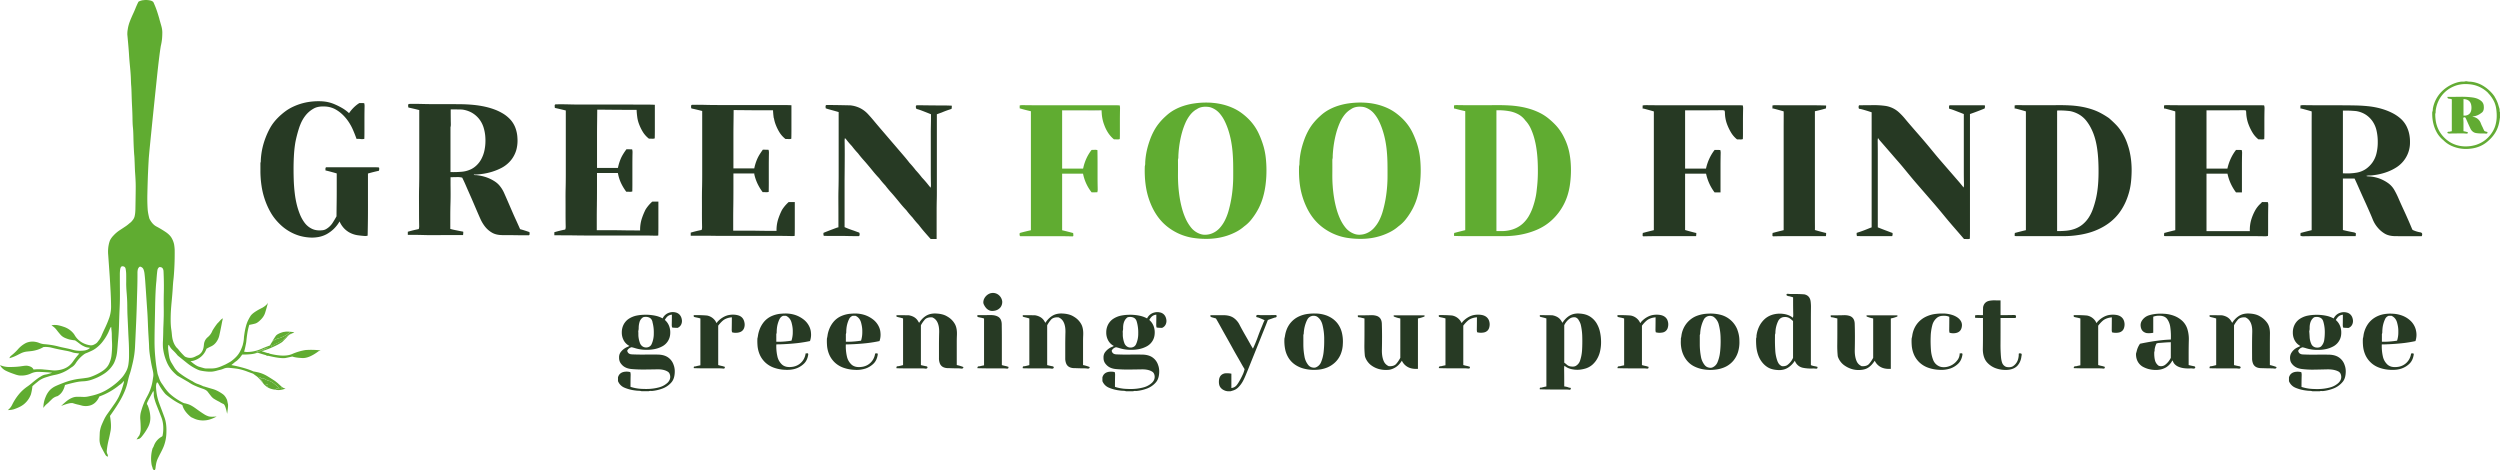 <svg xmlns="http://www.w3.org/2000/svg" viewBox="0 0 3363.93 632.95"><defs><style>.cls-1,.cls-2,.cls-5{fill:#263923;}.cls-1,.cls-8{fill-opacity:0.99;}.cls-2,.cls-9{fill-opacity:0.99;}.cls-3{fill:#60ac31;}.cls-10,.cls-3,.cls-5{fill-opacity:1;}.cls-4{fill:#244012;fill-opacity:0.38;}.cls-6{fill:#141d12;fill-opacity:0.51;}.cls-7{fill:#5fa930;fill-opacity:0.98;}.cls-10,.cls-8{fill:#60ab31;}.cls-9{fill:#5faa31;}</style></defs><g id="Layer_2" data-name="Layer 2"><g id="Layer_1-2" data-name="Layer 1"><g id="Layer0_0_FILL" data-name="Layer0 0 FILL"><path class="cls-1" d="M1206.62,426.19c1.14.35,2.29.66,3.47.92a49.43,49.43,0,0,1,5.05,1.39v62.76c-1.63.45-3.31.86-5,1.23a14.92,14.92,0,0,1-2.4.34,1.4,1.4,0,0,0-1.47,1.69c-.12.64,0,1,.3,1q8.73.21,17.47.2l17.47,0a21.41,21.41,0,0,1,3.22.24c2,.28,3-.2,3.29-1.44a1.33,1.33,0,0,0-.19-.78,2.08,2.08,0,0,0-1.54-.91q-3.57-.66-7.15-1.57V437.68a37.11,37.11,0,0,1,4.38-6.56l.81-1q3.09-3.45,9.91-3.14a12.68,12.68,0,0,1,5.59,4.16,12.91,12.91,0,0,1,.88,1.31q3.21,5.43,3,14.66-.26,8.73-.26,17.47t0,17.47a18.18,18.18,0,0,0,1.38,7.43q2.72,6,11.6,5.9l.9,0q6.21.27,12.42.28a21.45,21.45,0,0,1,3.23.24c2,.28,3-.2,3.29-1.44v-.3c0-.19,0-.31-.11-.34a53.31,53.31,0,0,0-8.77-2.62V477.35q0-8.73,0-17.47,0-4.42.21-8.87.4-9.37-2.7-14.92a26,26,0,0,0-8.46-9.1c-.87-.58-1.81-1.14-2.83-1.71q-5.55-3.06-14.06-3.41a25.88,25.88,0,0,0-8.07.75,21.3,21.3,0,0,0-6.22,2.81,29.46,29.46,0,0,0-8.51,9c-.42-.66-.83-1.34-1.25-2a17.15,17.15,0,0,0-1.31-2q-3.8-4.91-11.34-6.19l-.31,0q-8.14-.13-16.29-.14c0,.39,0,.79,0,1.18,0,.55.11.87.38.95m108.59-2.13c-.35,1.45-.07,2.29.84,2.53s1.77.43,2.72.62a49.89,49.89,0,0,1,5.32,1.29q0,5.31,0,10.66v52.4q-3,.54-5.89,1.29a.9.9,0,0,1-.31,0c-1.71-.11-2.61.53-2.68,1.94v.29a1.36,1.36,0,0,0,0,.3q8.71.3,17.45.29l17.47,0a39.86,39.86,0,0,1,4.41.27q2.19.25,2.4-1.17c.13-.86-.07-1.33-.61-1.4a3.34,3.34,0,0,1-.82-.22,17.13,17.13,0,0,0-2.65-.72,44.4,44.4,0,0,1-4.8-1.22c0-.48,0-1,0-1.48q0-8.73,0-17.47V454.85q0-8.75-.15-17.47v-.3q.06-7.75-4.57-10.68-4-2.53-10.68-2.45-8.73.1-17.46.11m77.58.17-.31,0q-8.14-.13-16.28-.14c0,.39,0,.79,0,1.18,0,.55.11.87.39.95,1.13.35,2.29.66,3.46.92a48.73,48.73,0,0,1,5,1.39v62.76q-2.44.67-5,1.23a14.92,14.92,0,0,1-2.4.34,1.4,1.4,0,0,0-1.46,1.69c-.13.64,0,1,.29,1q8.73.21,17.47.2l17.47,0a21.41,21.41,0,0,1,3.22.24c2,.28,3-.2,3.29-1.44a1.33,1.33,0,0,0-.18-.78,2.1,2.1,0,0,0-1.55-.91q-3.57-.66-7.15-1.57V437.68a37.11,37.11,0,0,1,4.38-6.56l.81-1q3.09-3.45,9.91-3.14a12.68,12.68,0,0,1,5.59,4.16,12.91,12.91,0,0,1,.88,1.31q3.21,5.43,3,14.66-.25,8.73-.25,17.47t0,17.47a18.18,18.18,0,0,0,1.38,7.43q2.71,6,11.6,5.9l.91,0q6.2.27,12.42.28a21.41,21.41,0,0,1,3.22.24c2,.28,3-.2,3.29-1.44v-.3c0-.19,0-.31-.1-.34a53.43,53.43,0,0,0-8.78-2.62V477.35q0-8.73,0-17.47,0-4.42.21-8.87.43-9.37-2.69-14.92a26.06,26.06,0,0,0-8.47-9.1c-.87-.58-1.81-1.14-2.83-1.71q-5.55-3.06-14.06-3.41a25.88,25.88,0,0,0-8.07.75,21.3,21.3,0,0,0-6.22,2.81,29.46,29.46,0,0,0-8.51,9c-.41-.66-.83-1.34-1.24-2a18.69,18.69,0,0,0-1.32-2q-3.8-4.91-11.34-6.19m325.07.71a.6.6,0,0,0-.15-.44,3,3,0,0,0-2.22-.61q-8.74.17-17.47.18a31.28,31.28,0,0,1-4.41-.28c-1.92-.24-3,.25-3.29,1.45,0,1.07.53,1.64,1.48,1.73a4.73,4.73,0,0,1,1,.18,86.16,86.16,0,0,1,8.82,3.72,53.66,53.66,0,0,0-2.25,4.95q-1,2.58-2.16,5.3-2.52,6.06-4.84,12.51c-.38,1.07-.77,2.1-1.15,3.1q-2.46,6.42-5.29,12.33-2-3.24-3.8-6.54-3.13-5.62-6.34-11.18t-6.26-11.24q-.74-1.37-1.47-2.82a24.94,24.94,0,0,0-8-9.49q-5.13-3.65-13.79-3.69t-17.47,0c-.26,1.26,0,2,.61,2.34a14.45,14.45,0,0,0,2.37.82c1.52.4,3,.82,4.42,1.28q3.21,5.52,6.32,11.19c2.06,3.74,4.12,7.45,6.21,11.13l3.24,5.76q3.13,5.57,6.19,11.13,3.12,5.73,6.3,11.21t6.37,11.17q1.85,3.32,3.86,6.5a32.84,32.84,0,0,1-2.12,6.63,100.71,100.71,0,0,1-6.11,11.58,33.9,33.9,0,0,1-2.66,3.75,10.38,10.38,0,0,1-6.87,3.5V502.81a31.14,31.14,0,0,0-8.57-.46l-.35.06q-7.18,1.62-7.8,9.59c-.29,3.85.31,6.86,1.82,9a11.73,11.73,0,0,0,4,3.57,20.25,20.25,0,0,0,2.63,1.19,8.8,8.8,0,0,0,2.61.55.51.51,0,0,1,.31.17h4.14c1.25-.34,2.5-.72,3.78-1.13a16.74,16.74,0,0,0,6.39-3.8,37,37,0,0,0,7.33-10.16c1-2,1.91-4,2.81-6.16q2.57-6.06,5.09-12.42,2.45-6.13,5-12.45l5-12.43c1.65-4.09,3.33-8.23,5-12.44s3.3-8.27,5-12.46,3.3-8.28,4.91-12.48c2.88-1,5.73-2,8.56-3a6.89,6.89,0,0,1,1.52-.37,1.89,1.89,0,0,0,1.77-2.24M1113.5,451.62a38.69,38.69,0,0,1-.8,3.82,70.36,70.36,0,0,0,.1,8.9,38.38,38.38,0,0,0,3.55,14,33,33,0,0,0,7.55,10,33.59,33.59,0,0,0,11,6.46,50.33,50.33,0,0,0,14.52,2.81,38.86,38.86,0,0,0,15.43-1.79,28.91,28.91,0,0,0,10.79-6.77q4.32-4.4,5.45-12v-.29c0-1.22-.78-1.61-2.37-1.19a8.55,8.55,0,0,1-.89,0c-.2,0-.29,0-.29,0a20.21,20.21,0,0,1-.79,3.76,22.12,22.12,0,0,1-1.66,3.87,20.35,20.35,0,0,1-9,8.57,21.71,21.71,0,0,1-6.66,1.92q-8.76,1.17-13.58-3.06a20.82,20.82,0,0,1-6.32-11.22,61.55,61.55,0,0,1-1.39-16c2,0,3.95,0,5.92-.1q8.36-.29,16.3-1,4.18-.36,8-.83,7.92-1,15.07-2.55a25.34,25.34,0,0,0,1.31-11,22.72,22.72,0,0,0-1.64-7.21,26.68,26.68,0,0,0-7.45-10.15,38.68,38.68,0,0,0-11.14-6.38,41.57,41.57,0,0,0-15.13-2.3c-1.47,0-3,.1-4.43.23a38.5,38.5,0,0,0-13.69,3.49,28.8,28.8,0,0,0-9.89,7.68,35.9,35.9,0,0,0-6.16,11.16,39,39,0,0,0-1.74,7.08M1142.7,429a8.35,8.35,0,0,1,4.64-4.05h3.85q6,2.76,7.68,10c.12.52.25,1.13.41,1.81a39.53,39.53,0,0,1,1,8c0,.64,0,1.33,0,2.07a37.33,37.33,0,0,1-1.68,11.55,118,118,0,0,1-16.29,1.47h-4.14V449.52a7.26,7.26,0,0,0,.53-3c0-1.33.07-2.61.19-3.87a38,38,0,0,1,3.82-13.7m-122.78,22.63a31.74,31.74,0,0,1-.78,3.82,72.28,72.28,0,0,0,.1,8.9,38.37,38.37,0,0,0,3.56,14,32.83,32.83,0,0,0,7.55,10,33.54,33.54,0,0,0,11,6.46,50.33,50.33,0,0,0,14.53,2.81q9.09.51,15.42-1.79a28.91,28.91,0,0,0,10.79-6.77q4.34-4.4,5.45-12v-.29c0-1.22-.78-1.61-2.37-1.19a8.48,8.48,0,0,1-.89,0c-.19,0-.29,0-.29,0a20.21,20.21,0,0,1-.79,3.76,22.08,22.08,0,0,1-1.65,3.87,20.22,20.22,0,0,1-9,8.55,21,21,0,0,1-6.66,1.94q-8.75,1.17-13.58-3.06a20.85,20.85,0,0,1-6.32-11.21,62.1,62.1,0,0,1-1.39-16q3,0,5.92-.1,8.36-.29,16.3-1,4.18-.36,8-.83,7.92-1,15.07-2.55a25.49,25.49,0,0,0,1.32-11,23,23,0,0,0-1.65-7.21,26.55,26.55,0,0,0-7.44-10.15,38.87,38.87,0,0,0-11.15-6.38,41.53,41.53,0,0,0-15.13-2.3c-1.47,0-2.94.1-4.42.23a38.56,38.56,0,0,0-13.7,3.49,28.89,28.89,0,0,0-9.89,7.68,35.88,35.88,0,0,0-6.15,11.16,40.74,40.74,0,0,0-1.77,7.08M1049.15,429a8.33,8.33,0,0,1,4.63-4.05h3.85q6,2.76,7.68,10l.42,1.81a40.29,40.29,0,0,1,1,8c0,.64,0,1.33,0,2.07A37,37,0,0,1,1065,458.4a117.87,117.87,0,0,1-16.28,1.47h-4.15V449.52a7,7,0,0,0,.52-3c0-1.33.08-2.61.21-3.87a37.63,37.63,0,0,1,3.82-13.7m-67-5.26a23.28,23.28,0,0,0-6.87,2,31.26,31.26,0,0,0-10,7.52,1.36,1.36,0,0,0-.21.34c-.29.81-.61,1.1-1,.86a18.36,18.36,0,0,1-1.06-1.84c-.08-.15-.17-.3-.26-.44a17.4,17.4,0,0,0-10.2-7.3,8,8,0,0,0-1.82-.32q-8.24-.64-17.15-.46c-.35,1.45-.07,2.29.84,2.53s1.77.43,2.72.62a49.89,49.89,0,0,1,5.32,1.29v63.06q-3.62.68-7.08,1.58a.88.88,0,0,1-.31,0c-1.2-.09-1.7.46-1.49,1.65v.29a1.36,1.36,0,0,0,0,.3q8.71.3,17.45.29l17.47,0a40.16,40.16,0,0,1,4.41.27q2.19.25,2.4-1.17c.14-.86-.06-1.33-.6-1.4a3.46,3.46,0,0,1-.83-.2,15.54,15.54,0,0,0-2.65-.74,44.4,44.4,0,0,1-4.8-1.22v-53a43.11,43.11,0,0,1,5.76-6.37q4.57-4.15,12.6-4.88,0,8-.17,16a13.94,13.94,0,0,0,.46,4.15,14.45,14.45,0,0,0,4.44.7q9,.13,11.58-6a13.36,13.36,0,0,0,.65-7.72q-1.35-7.47-8-9.62a25.59,25.59,0,0,0-11.61-.76m1875.52,7.14q-2.68-6-10.36-7.14a30.28,30.28,0,0,0-8.29,0,23.37,23.37,0,0,0-6.87,2,31.13,31.13,0,0,0-10,7.51,1.36,1.36,0,0,0-.21.34c-.29.81-.61,1.1-1,.86-.38-.58-.73-1.2-1.07-1.84a3.83,3.83,0,0,0-.25-.44,17.4,17.4,0,0,0-10.2-7.3,8.14,8.14,0,0,0-1.82-.32q-8.23-.64-17.15-.46c-.34,1.45-.06,2.29.84,2.53s1.75.43,2.72.62a51.1,51.1,0,0,1,5.32,1.29q0,5.31,0,10.66,0,8.73,0,17.46v17.47q0,8.73,0,17.47-3,.54-5.89,1.29a.93.93,0,0,1-.32,0c-1.68-.11-2.58.53-2.67,1.94v.29a1.36,1.36,0,0,0,0,.3q8.73.3,17.45.29l17.47,0a39.27,39.27,0,0,1,4.41.27q2.21.25,2.4-1.17c.1-.86-.1-1.33-.61-1.4a4.15,4.15,0,0,1-.81-.22,16.82,16.82,0,0,0-2.67-.72,44.82,44.82,0,0,1-4.79-1.22v-.59q0-8.73,0-17.47V455.74q0-8.75,0-17.47a43.68,43.68,0,0,1,5.76-6.37q4.59-4.15,12.59-4.88,0,8-.11,16a14.8,14.8,0,0,0,.41,4.15,19.34,19.34,0,0,0,8.31.4,9.51,9.51,0,0,0,6-3,9.65,9.65,0,0,0,2.06-4.26,14.86,14.86,0,0,0-.64-9.41m78.93,1a33.88,33.88,0,0,0-10.63-6.72,44.66,44.66,0,0,0-14.43-3,58.16,58.16,0,0,0-16.25,1.09c-1.16.26-2.27.56-3.35.9a17.42,17.42,0,0,0-10,7.61,11.23,11.23,0,0,0-1.49,7.08q.8,7.68,8,9.31l.34.06a31.14,31.14,0,0,0,8.58-.46V426.13a23.24,23.24,0,0,1,10.06-1.2,13.47,13.47,0,0,1,3.35.64,10.57,10.57,0,0,1,5.37,3.73,24.38,24.38,0,0,1,4.16,11,88.72,88.72,0,0,1,.74,16.59q-5.85.21-11.26.77-8,.82-15.4,2.06-7.57,1.28-14.79,2.79a27.35,27.35,0,0,0-4.35,9.51c-.31,1.19-.63,2.37-1,3.52a21.25,21.25,0,0,0,1.16,8.48,17.92,17.92,0,0,0,7.84,9.39,34.71,34.71,0,0,0,13.49,4.17,32.14,32.14,0,0,0,8.32-.06,24.24,24.24,0,0,0,9.74-3.34,23.16,23.16,0,0,0,8.3-9.16,2.51,2.51,0,0,1,.83,1.21,10.87,10.87,0,0,0,2.52,4,15.82,15.82,0,0,0,5.31,3.45q6.33,2.52,15.62,2.05a17.24,17.24,0,0,1,3.23.15c2,.3,3.07-.18,3.28-1.42a1,1,0,0,0-.16-.78,2.18,2.18,0,0,0-1.57-.91q-3.55-.66-7.15-1.57V475.87q0-8.73.22-17.47a46.45,46.45,0,0,0-1.95-15.71,25.51,25.51,0,0,0-6.68-10.8m-31,29.53c1.16-.07,2.36-.15,3.58-.25q5.84-.5,11.83-.7,0,8.73,0,17.47c0,1.17,0,2.36,0,3.55a26.22,26.22,0,0,1-7.85,9.57,8.89,8.89,0,0,1-4,1.57,8.66,8.66,0,0,1-4.47-.48,12.74,12.74,0,0,1-5.07-7.76c-.21-.87-.39-1.74-.51-2.6a43.64,43.64,0,0,1-.34-8.29,4.94,4.94,0,0,0,.45-2.68,1.06,1.06,0,0,1,0-.3,26.15,26.15,0,0,1,2.49-8.27,10.49,10.49,0,0,1,3.83-.83M3042,426.31c-.51-.32-1-.63-1.57-.94q-5.49-3.15-14-3.5a26,26,0,0,0-8.07.75,21,21,0,0,0-6.2,2.83,29.23,29.23,0,0,0-8.53,9q-.59-1-1.23-2a15.05,15.05,0,0,0-1.33-2q-3.77-4.91-11.34-6.19l-.31,0q-8.13-.13-16.28-.14c0,.39,0,.79,0,1.18,0,.55.13.87.39.95,1.12.35,2.28.66,3.46.92a50.15,50.15,0,0,1,5.05,1.39c0,3.45,0,6.91,0,10.36q0,8.73,0,17.47V473.8q0,8.73,0,17.46c-1.63.45-3.3.86-5,1.25a17.11,17.11,0,0,1-2.4.32,1.41,1.41,0,0,0-1.46,1.69c-.11.64,0,1,.29,1q8.76.21,17.47.2l17.47,0a22.75,22.75,0,0,1,3.23.22c2,.3,3.07-.18,3.28-1.42a1,1,0,0,0-.16-.78,2.18,2.18,0,0,0-1.57-.91q-3.55-.66-7.15-1.57v-1.18q0-8.73,0-17.47V455.14q0-8.73,0-17.46a38.83,38.83,0,0,1,4.38-6.56c.27-.33.54-.65.82-1q3.08-3.45,9.9-3.14a12.78,12.78,0,0,1,5.76,4.54c.24.34.45.66.64,1q3.3,5.37,3,14.61-.24,8.73-.24,17.47t.05,17.47a18.53,18.53,0,0,0,1.37,7.41q2.73,6.06,11.6,5.92l.9,0q6.2.27,12.42.28a22.85,22.85,0,0,1,3.23.22c2,.3,3.06-.18,3.28-1.42v-.3c0-.19,0-.31-.1-.34a53.43,53.43,0,0,0-8.78-2.62q0-3.67,0-7.4V466.39q0-8.73.11-17.46c.07-6-1.09-10.68-3.47-14.16a29.5,29.5,0,0,0-8.91-8.46m208.73,17.61a25.81,25.81,0,0,0-6.14-11.23,33.19,33.19,0,0,0-10.29-7.21,40.39,40.39,0,0,0-14-3.3,48.74,48.74,0,0,0-12.39.54,35.09,35.09,0,0,0-12.66,4.76,31.59,31.59,0,0,0-8.94,8.45,36.37,36.37,0,0,0-5.42,12.09,26.27,26.27,0,0,0-.66,3.59,24.23,24.23,0,0,1-.77,3.83,65.24,65.24,0,0,0,.09,8.9,38.57,38.57,0,0,0,3.56,14,32.31,32.31,0,0,0,18.55,16.48,50.26,50.26,0,0,0,14.52,2.81q9.11.51,15.43-1.79a28.75,28.75,0,0,0,10.79-6.77q4.34-4.4,5.45-12v-.29c0-1.22-.8-1.61-2.37-1.19a8,8,0,0,1-.89,0c-.2,0-.3,0-.3,0a20.93,20.93,0,0,1-.79,3.75,22.66,22.66,0,0,1-1.66,3.88,20.22,20.22,0,0,1-9,8.57,21.37,21.37,0,0,1-6.67,1.92q-8.74,1.17-13.57-3.06a20.88,20.88,0,0,1-6.32-11.22,62.43,62.43,0,0,1-1.39-16c2,0,3.95,0,5.92-.1q8.35-.29,16.3-1,4.22-.36,8-.82,7.92-1,15.07-2.56a27.92,27.92,0,0,0,.9-3.55,25.28,25.28,0,0,0-.43-11.52M3209.47,429a8.24,8.24,0,0,1,4.65-4.05H3218q6,2.76,7.69,10c.12.52.26,1.13.43,1.81a38.23,38.23,0,0,1,1,8c0,.64,0,1.33,0,2.07a36.75,36.75,0,0,1-1.68,11.55,118.17,118.17,0,0,1-16.29,1.47h-4.14V449.52a6.9,6.9,0,0,0,.56-3c0-1.33.08-2.61.21-3.87a37.64,37.64,0,0,1,3.76-13.7m-1244,3.59c-.08-.15-.17-.3-.26-.44a17.4,17.4,0,0,0-10.19-7.3,8.23,8.23,0,0,0-1.83-.32q-8.22-.64-17.15-.46c-.35,1.45-.07,2.29.84,2.53s1.76.43,2.73.62a51.53,51.53,0,0,1,5.31,1.29q0,5.31,0,10.66,0,8.73,0,17.46v34.94c-2,.36-4,.79-5.89,1.29a.88.88,0,0,1-.31,0c-1.7-.11-2.59.53-2.68,1.94v.29a1.36,1.36,0,0,0,0,.3q8.71.3,17.46.29l17.46,0a39.56,39.56,0,0,1,4.41.27c1.48.17,2.27-.22,2.4-1.17s-.08-1.33-.6-1.4a3.54,3.54,0,0,1-.83-.22,17.13,17.13,0,0,0-2.65-.72,44.4,44.4,0,0,1-4.8-1.22v-53a44.25,44.25,0,0,1,5.76-6.37q4.59-4.15,12.6-4.88,0,8-.14,16a14.73,14.73,0,0,0,.43,4.15,19.36,19.36,0,0,0,8.31.4,9.51,9.51,0,0,0,6-3,9.34,9.34,0,0,0,2.06-4.26,14.86,14.86,0,0,0-.65-9.41q-2.68-6-10.35-7.12a29.51,29.51,0,0,0-8.29,0,23.46,23.46,0,0,0-6.87,2,31.37,31.37,0,0,0-10,7.52,1.36,1.36,0,0,0-.21.34c-.29.81-.61,1.1-1,.86a18.36,18.36,0,0,1-1.06-1.84m278.17-1.71q-2.68-6-10.35-7.14a30.28,30.28,0,0,0-8.29,0,23.28,23.28,0,0,0-6.87,2,31.16,31.16,0,0,0-10,7.52,1.36,1.36,0,0,0-.21.34c-.3.81-.62,1.1-1,.86-.38-.58-.73-1.2-1.07-1.84-.08-.15-.16-.3-.25-.44a17.4,17.4,0,0,0-10.2-7.3,8.14,8.14,0,0,0-1.82-.32q-8.24-.64-17.16-.46c-.34,1.45-.06,2.29.85,2.53s1.75.43,2.72.62a51.1,51.1,0,0,1,5.32,1.29q0,5.31,0,10.66,0,8.73,0,17.46v34.94c-2,.36-4,.79-5.9,1.29a.86.86,0,0,1-.31,0c-1.69-.11-2.59.53-2.68,1.94v.29a1,1,0,0,0,0,.3q8.72.3,17.45.29l17.47,0a39.56,39.56,0,0,1,4.41.27q2.2.25,2.4-1.17c.11-.86-.1-1.33-.61-1.4a4,4,0,0,1-.83-.22,16.82,16.82,0,0,0-2.65-.72,44.22,44.22,0,0,1-4.79-1.22v-53a43.11,43.11,0,0,1,5.76-6.37q4.58-4.15,12.59-4.88,0,8-.13,16a14.37,14.37,0,0,0,.43,4.15,19.31,19.31,0,0,0,8.3.4,8.91,8.91,0,0,0,8-7.27,14.86,14.86,0,0,0-.65-9.41m390.67-3.35a28.1,28.1,0,0,0-5.79-3.12,41.26,41.26,0,0,0-15.08-2.52,66.44,66.44,0,0,0-8.57.5,42.31,42.31,0,0,0-13.58,3.88,33.18,33.18,0,0,0-10,7.42,32.54,32.54,0,0,0-6.49,10.88,35.22,35.22,0,0,0-1.74,7.06,29.72,29.72,0,0,1-.82,3.82,68.62,68.62,0,0,0,.09,8.9,38.77,38.77,0,0,0,3.57,14,32.83,32.83,0,0,0,7.55,10,33.59,33.59,0,0,0,11,6.46,50.2,50.2,0,0,0,14.52,2.81,38.86,38.86,0,0,0,15.43-1.79,28.91,28.91,0,0,0,10.79-6.77q4.34-4.4,5.45-12a1.4,1.4,0,0,1,0-.29c0-1.22-.8-1.61-2.37-1.19a2.78,2.78,0,0,1-.58-.06c-.54-.1-.82,0-.83.36a14.65,14.65,0,0,1-2.69,8.32c-.66.83-1.34,1.64-2,2.44a23,23,0,0,1-10.76,6.62,20.68,20.68,0,0,1-7.68.78,12.94,12.94,0,0,1-3.76-.86,15.25,15.25,0,0,1-8.72-8.7,46.08,46.08,0,0,1-3.09-14.23,161.65,161.65,0,0,1-.3-17.17,67.45,67.45,0,0,1,2.1-15.14,18.9,18.9,0,0,1,6.91-10.71,12.68,12.68,0,0,1,6.58-2.2q5.91-.48,9.47,1.4,0,8.58-.13,17.18a15,15,0,0,0,.43,4.14,17.62,17.62,0,0,0,8,.48q7.64-1.25,8.6-9.06a10.91,10.91,0,0,0-1.33-7.05A14.84,14.84,0,0,0,2634.3,427.52Z"/><path class="cls-2" d="M1341.51,395.43a12.19,12.19,0,0,0-7.37-1.1,10,10,0,0,0-2.28.59,14.23,14.23,0,0,0-8.36,9q0,.19-.3,1.71a7.26,7.26,0,0,0,.3,3.33,21.38,21.38,0,0,0,3.12,5.19,12.39,12.39,0,0,0,5.06,3.66,11,11,0,0,0,5.7.4,13.14,13.14,0,0,0,8.94-4.78,11.84,11.84,0,0,0,2.25-6.55,7.67,7.67,0,0,0-.17-2.3,13.22,13.22,0,0,0-6.89-9.15m219.37,25a15.07,15.07,0,0,0-7.9.15,14.68,14.68,0,0,0-9.51,7.88,36.32,36.32,0,0,0-9.83-3.61,63.19,63.19,0,0,0-16.21-1.23,54.58,54.58,0,0,0-7.74.84,30.44,30.44,0,0,0-12.49,5.05,21,21,0,0,0-7.39,10,22.43,22.43,0,0,0-1.26,7.61,21.84,21.84,0,0,0,1.14,7.65c.2.56.43,1.13.7,1.73a18,18,0,0,0,8.38,9,18,18,0,0,1-2.36,1.21,21.88,21.88,0,0,0-9.78,7.67,11.65,11.65,0,0,0-1.75,7.1,12.48,12.48,0,0,0,1.9,7,20.4,20.4,0,0,0,2.69,3.18q4.47,4.26,12.29,4.94,8.23.74,17.14.65,8.73-.09,17.47-.25,9.08-.16,14.28,3.3a5.25,5.25,0,0,1,1.25,1.13,7.29,7.29,0,0,1,1.42,2.9,10.13,10.13,0,0,1-.7,7.33,13.06,13.06,0,0,1-2.53,3.37,26.41,26.41,0,0,1-11.34,6.19,63.34,63.34,0,0,1-15.11,2.18c-3,.08-5.91,0-8.87-.15a57.11,57.11,0,0,1-14.52-2.7q0-7.83.19-15.69a12.58,12.58,0,0,0-.49-4.14,19.19,19.19,0,0,0-6.81-.55q-7.91.78-9.77,7.65v5a15.86,15.86,0,0,0,8.62,8.79,51.75,51.75,0,0,0,13.62,3.69c.94.13,1.73.24,2.36.31,1.27.13,2.44.21,3.53.23a11,11,0,0,1,3.55.6h9.77a6.24,6.24,0,0,1,3-.39,10.4,10.4,0,0,0,1.79,0,53.74,53.74,0,0,0,14.21-3.42,29.58,29.58,0,0,0,10.48-7c.44-.45.86-.93,1.28-1.43q3.92-4.77,4.2-13.21a25.27,25.27,0,0,0-.87-8c-.25-.83-.53-1.68-.86-2.56a19.75,19.75,0,0,0-7.62-9.73q-5.22-3.47-13.73-3.58-8.73-.12-17.46,0-9,.1-17.18-.29-5.3-.25-6.21-4.85a.6.6,0,0,1,.06-.27,8.62,8.62,0,0,1,5.86-4.47,47.39,47.39,0,0,1,4.79,1.29,50.8,50.8,0,0,0,15.64,2.18,52,52,0,0,0,8.32-.6,37.55,37.55,0,0,0,13.13-4.42,20.41,20.41,0,0,0,8.36-9.31,20.1,20.1,0,0,0,1.66-6.92,24.59,24.59,0,0,0-.64-8.2,20.4,20.4,0,0,0-6.56-10.73,17.05,17.05,0,0,1,3.56-4.74,10,10,0,0,1,5.92-2.37q0,6.53-.15,13a14.34,14.34,0,0,0,.44,4.15,6.26,6.26,0,0,0,1.51.34c2,.16,3.92.25,5.9.25a9.19,9.19,0,0,0,4.66-4.19,11.05,11.05,0,0,0,1-7.36,14.43,14.43,0,0,0-1.08-3.45,11.39,11.39,0,0,0-1.72-2.6,10.45,10.45,0,0,0-5.54-3.16M1517.12,427a11.79,11.79,0,0,1,7.63.19,7.27,7.27,0,0,1,4.44,4.46,16,16,0,0,1,.53,1.61,52.62,52.62,0,0,1,1.85,15.65,34.19,34.19,0,0,1-3,14.43,7.47,7.47,0,0,1-4.68,3.95,8.69,8.69,0,0,1-4,.28,8.08,8.08,0,0,1-3.15-1.14,9.2,9.2,0,0,1-3.86-4.84,37.23,37.23,0,0,1-1.83-7.33,27.13,27.13,0,0,1-.25-4.47,29.53,29.53,0,0,0-.09-3c0-.39,0-.79,0-1.18a12.92,12.92,0,0,0,.5-4.15,25.12,25.12,0,0,1,.23-3.86q1-7.31,5.78-10.64m267.16-2.64a44.43,44.43,0,0,0-14.91-2.47,63.51,63.51,0,0,0-8.58.4,41.7,41.7,0,0,0-13.64,3.8,32,32,0,0,0-16.34,18.45,37.83,37.83,0,0,0-1.79,7.06,33.68,33.68,0,0,1-.8,3.82,56.32,56.32,0,0,0,1,14.83,34.93,34.93,0,0,0,5.19,12.41,31.37,31.37,0,0,0,8.88,8.6,38.78,38.78,0,0,0,12.2,5.06,54.25,54.25,0,0,0,15.94,1.3,43,43,0,0,0,14.48-3.13,35.43,35.43,0,0,0,10.55-6.92,32.24,32.24,0,0,0,7.17-10.27,39.54,39.54,0,0,0,3.13-14.2,50.18,50.18,0,0,0-1.4-16,33.41,33.41,0,0,0-5.61-11.72,31.66,31.66,0,0,0-9.36-8.19,42.11,42.11,0,0,0-6.14-2.87m-14.67.85a7.59,7.59,0,0,1,3,1.27q5.07,3.66,6.83,10.82c.13.52.27,1.12.43,1.81a76.85,76.85,0,0,1,1.86,15.72c0,.64,0,1.33,0,2.07a131.41,131.41,0,0,1-.74,16.59,49.21,49.21,0,0,1-3.51,14,12.72,12.72,0,0,1-7.15,7,7.34,7.34,0,0,1-3.91.18,9.57,9.57,0,0,1-5.74-3,24.6,24.6,0,0,1-5.52-12.17q-.66-3.49-1.06-7.46-.39-4.12-.41-8.57,0-6.35,0-12.73a7.18,7.18,0,0,0,.58-3c0-.21,0-.5.06-.89a47,47,0,0,1,3.43-14.12,31,31,0,0,1,1.38-2.84,9.5,9.5,0,0,1,10.48-4.66m-853.43,1a10.77,10.77,0,0,0-1.71-2.59,10.44,10.44,0,0,0-5.53-3.17,15.18,15.18,0,0,0-7.9.14,14.68,14.68,0,0,0-9.5,7.89,36.57,36.57,0,0,0-9.83-3.61,63.26,63.26,0,0,0-16.21-1.23,54.57,54.57,0,0,0-7.75.84,30.5,30.5,0,0,0-12.49,5.05,20.88,20.88,0,0,0-7.39,10,22.78,22.78,0,0,0-1.27,7.62,22.31,22.31,0,0,0,1.15,7.65c.2.56.43,1.13.7,1.73a18,18,0,0,0,8.38,9,17.28,17.28,0,0,1-2.35,1.21,21.66,21.66,0,0,0-9.76,7.67,11.65,11.65,0,0,0-1.76,7.1,12.4,12.4,0,0,0,1.91,7,19.68,19.68,0,0,0,2.66,3.18q4.47,4.26,12.29,4.94,8.25.74,17.14.65,8.73-.09,17.47-.25,9.08-.16,14.28,3.3a5.28,5.28,0,0,1,1.25,1.14,7.15,7.15,0,0,1,1.4,2.89,10,10,0,0,1-.68,7.33,13.06,13.06,0,0,1-2.53,3.37,26.41,26.41,0,0,1-11.34,6.19,63.34,63.34,0,0,1-15.11,2.18c-3,.08-5.91,0-8.87-.15a57.11,57.11,0,0,1-14.52-2.7q0-7.83.18-15.69a12.87,12.87,0,0,0-.48-4.14,19.19,19.19,0,0,0-6.81-.55q-7.89.78-9.74,7.65v5a15.87,15.87,0,0,0,8.59,8.79,51.75,51.75,0,0,0,13.62,3.7q1.41.2,2.37.3c1.27.13,2.44.21,3.52.23a10.92,10.92,0,0,1,3.55.6h9.77a6.24,6.24,0,0,1,3-.39,10.36,10.36,0,0,0,1.79,0,53.91,53.91,0,0,0,14.22-3.42,29.64,29.64,0,0,0,10.48-7c.42-.45.84-.92,1.26-1.42q3.93-4.77,4.21-13.21a25.27,25.27,0,0,0-.87-8c-.25-.83-.54-1.68-.87-2.56a19.68,19.68,0,0,0-7.61-9.73q-5.22-3.47-13.72-3.58-8.75-.12-17.47,0-8.94.1-17.17-.29-5.33-.25-6.22-4.85a.6.6,0,0,1,.06-.27,8.68,8.68,0,0,1,5.86-4.47,47.6,47.6,0,0,1,4.8,1.29,50.73,50.73,0,0,0,15.63,2.18,52.14,52.14,0,0,0,8.32-.6,37.48,37.48,0,0,0,13.13-4.42,20.1,20.1,0,0,0,10-16.23,24.33,24.33,0,0,0-.64-8.2,20.45,20.45,0,0,0-6.55-10.73,16.83,16.83,0,0,1,3.55-4.74,10,10,0,0,1,5.92-2.37q0,6.53-.15,13a13.34,13.34,0,0,0,.45,4.15,6.26,6.26,0,0,0,1.51.34c2,.16,3.91.25,5.89.25a9.27,9.27,0,0,0,4.66-4.19,10.88,10.88,0,0,0,.93-7.36,13.58,13.58,0,0,0-1.08-3.45m-38.4,7a52,52,0,0,1,1.84,15.65,34,34,0,0,1-3,14.43,7.48,7.48,0,0,1-4.66,3.95,8.76,8.76,0,0,1-4,.28,8.14,8.14,0,0,1-3.16-1.12,9.35,9.35,0,0,1-3.85-4.86,36.55,36.55,0,0,1-1.82-7.33,26.07,26.07,0,0,1-.25-4.47c0-1,0-2-.09-3,0-.39-.05-.79-.05-1.18a14,14,0,0,0,.55-4.15,28.51,28.51,0,0,1,1-7.47,11.47,11.47,0,0,1,5-7,11.76,11.76,0,0,1,7.62.2,7.23,7.23,0,0,1,4.44,4.45,16,16,0,0,1,.53,1.61m163.4-274.22a41.22,41.22,0,0,0,1.69,6.92,61.57,61.57,0,0,0,5.62,12,34,34,0,0,0,8.25,9.2c1.38,0,2.76,0,4.15.11a9.46,9.46,0,0,0,3.55-.4.43.43,0,0,0,.15-.3q.14-5,.14-10.07V141.61c-3.77-.18-7.61-.27-11.54-.28l-17.47,0H965.85q-8.73,0-17.47-.23-8.28-.22-17.17-.06a.67.67,0,0,0-.28.06c-1,.39-1.26,1.46-.91,3.19-.19,1,.08,1.56.83,1.72q7,1.53,14,3.32v86.15q0,7-.12,14c0,1.14-.05,2.29-.08,3.43q-.18,8.35-.14,17.17t0,17.47q0,8.73.18,17.47a12.66,12.66,0,0,1-.48,4.14,1.76,1.76,0,0,1-.87.4q-7.18,1.47-13.93,3.45v.3c0,1.27,0,2.55,0,3.85q7,0,13.92,0,8.64,0,17.17.15,8.73.11,17.47.1h69.87q8.73,0,17.47.24a17.64,17.64,0,0,0,3.84-.24.43.43,0,0,0,.15-.29c.1-3.46.15-6.91.15-10.37V271.88h-8a2.71,2.71,0,0,0-1.07.74,1.9,1.9,0,0,1-.28.29,48.33,48.33,0,0,0-7.88,9.6l-.19.35a88.34,88.34,0,0,0-5.06,12.42,49,49,0,0,0-2.1,15.38h-6.22q-8.73,0-17.47-.16-8.41-.15-17.17-.13H986.57v-16q0-8.73.15-17.47.06-4.21.09-8.58.06-8.74.06-17.47V233.39H1015a4.56,4.56,0,0,0,0,1.24,58.91,58.91,0,0,0,4.53,13c.3.62.62,1.22.93,1.83a67,67,0,0,0,5.75,9.06c1.38,0,2.76,0,4.14.1a10.67,10.67,0,0,0,3.85-.4h.15q.08-4.38.12-8.76t0-8.71V223.32q0-8.73.19-17.46a13.46,13.46,0,0,0-.49-4.15v-.15c-2.57-.1-5.13-.15-7.7-.15q-2.2,3-4.22,6.18a51.09,51.09,0,0,0-3.14,5.84,62.2,62.2,0,0,0-4.19,13.15q-5.32,0-10.65,0H986.87q0-4.43,0-8.88V182.76q0-8.73.12-17.47.12-8.49.17-17.17l.89,0q8.66.06,17.17.16,8.74.1,17.47.11h17.47a98.69,98.69,0,0,0,1,10.64m-189-18.34H782.32q-8.75,0-17.47-.24-8.28-.21-17.17-.06a.64.64,0,0,0-.28.06c-1,.4-1.26,1.46-.91,3.2-.2,1,.08,1.56.83,1.72q7,1.53,14,3.31v86.16q0,7.31-.14,14.63l-.06,2.84q-.2,8.34-.14,17.17T761,287q0,8.73.18,17.47a12.69,12.69,0,0,1-.48,4.14,1.76,1.76,0,0,1-.87.4q-7.2,1.47-13.93,3.45v4.14q7,0,13.92.05,8.64,0,17.17.15,8.73.11,17.47.1H864.3q8.73,0,17.46.24a17.83,17.83,0,0,0,3.85-.24.43.43,0,0,0,.15-.3q.15-5.18.15-10.36V271.29h-8a2.61,2.61,0,0,0-1.07.74,3.69,3.69,0,0,1-.28.29,48.27,48.27,0,0,0-7.88,9.59c-.07.12-.13.24-.19.36a88.34,88.34,0,0,0-5.06,12.42,49,49,0,0,0-2.1,15.38h-6.22q-8.73,0-17.47-.16-8.37-.17-17.14-.15H803v-16q0-8.75.15-17.47c0-2.81.07-5.68.09-8.59q.06-8.73.06-17.46V232.8q5.32,0,10.66,0h17.46a2.18,2.18,0,0,0,.08.57q.09.34.15.63A54.29,54.29,0,0,0,836,247.08c.4.82.82,1.63,1.24,2.42a67.16,67.16,0,0,0,5.43,8.46c1.39,0,2.77,0,4.15.11a10.67,10.67,0,0,0,3.85-.4h.15q.07-4.1.1-8.17,0-4.65,0-9.3V222.73q0-8.73.18-17.47a13.11,13.11,0,0,0-.47-4.14V201c-2.57-.1-5.13-.15-7.7-.15-1.47,2-2.88,4-4.22,6.18a51.09,51.09,0,0,0-3.14,5.84A63.36,63.36,0,0,0,831.46,226q-5.33,0-10.66,0H803.34V182.17q0-8.73.12-17.47.1-8.49.17-17.17l.89,0q8.64.06,17.17.16,8.74.1,17.44.11H856.6a98.69,98.69,0,0,0,1,10.64,40.86,40.86,0,0,0,1.69,6.91,61.3,61.3,0,0,0,5.62,12,33.85,33.85,0,0,0,8.25,9.21c1.38,0,2.76,0,4.14.1a9.29,9.29,0,0,0,3.56-.4A.38.38,0,0,0,881,186c.1-3.36.15-6.71.15-10.07V141q-5.65-.27-11.54-.28l-17.47,0m-175,12.3a67.52,67.52,0,0,0-11.77-5.71,95,95,0,0,0-13.59-3.92,130.82,130.82,0,0,0-15.1-2.3q-8-.76-16.58-.86-8.73-.1-17.47-.1H585.14q-8.75,0-17.47-.24-8.28-.22-17.17-.06a.64.64,0,0,0-.28.06c-1,.4-1.26,1.46-.91,3.2-.2,1,.08,1.56.83,1.72q7,1.51,14,3.31v86.16q0,7.6-.15,15.22c0,.75,0,1.5-.05,2.25-.13,5.56-.17,11.29-.15,17.17s.05,11.64.05,17.47.06,11.64.18,17.46a13.33,13.33,0,0,1-.48,4.15,1.81,1.81,0,0,1-.87.4q-7.2,1.46-13.93,3.45V316h4.14q8.75,0,17.47.25,8.25.25,17.17.15,8.75-.11,17.47-.1h17.77c.19,0,.3,0,.31-.05a22.84,22.84,0,0,0,.28-3.5c.19-.67,0-1-.55-1.13-1-.17-2-.35-3-.55l-1.14-.22c-1.81-.38-3.62-.75-5.4-1.1q-3.9-.75-7.36-1.74V290.53q0-8.73.27-17.47.24-8.22.13-17.17,0-3.19-.06-6.39,0-5.55,0-11.08,4.14,0,8.29-.12a25.93,25.93,0,0,1,7.4.71q2.37,4.73,4.54,9.73l.33.76q2.47,5.69,5,11.38,2.67,6,5.3,12.15,1.92,4.52,3.85,9,2.65,6.2,5.31,12.16a49.83,49.83,0,0,0,6.59,11,32.78,32.78,0,0,0,9.52,8.06q5.52,3.13,14.31,3.11t17.17.12q8.75.14,17.47.13a.6.6,0,0,0,.27-.06c1-.4,1.26-1.47.91-3.19.14-.62,0-1-.32-1.13q-6-2.13-12.41-3.91a.58.58,0,0,0-.06-.26q-2.65-6-5.44-12.1-2.73-5.9-5.41-12.11c-1.72-4-3.46-8-5.19-12s-3.56-8.15-5.33-12.13a41.75,41.75,0,0,0-6.35-10.17l-.51-.57a27.43,27.43,0,0,0-4.73-4.17,51.42,51.42,0,0,0-11.43-5.92,58.93,58.93,0,0,0-14.45-3.22h-.31a6.53,6.53,0,0,1-3-.44q.09-.51.9-.45a22.62,22.62,0,0,0,3,0q3.61-.24,6.81-.67a84,84,0,0,0,14.27-3.14,75.76,75.76,0,0,0,12.42-5.13A41.74,41.74,0,0,0,685,218.39a37.75,37.75,0,0,0,7.24-10.2,38.85,38.85,0,0,0,2.45-6.27A47.65,47.65,0,0,0,696.26,186a44.85,44.85,0,0,0-2.88-14.3,34.62,34.62,0,0,0-6.71-10.86,46,46,0,0,0-9.56-7.85m-70.66-3.42v-2.37q7.26,0,14.51.15l.31,0a36.06,36.06,0,0,1,13.47,4.22,34.35,34.35,0,0,1,9.45,7.89,35.44,35.44,0,0,1,6.2,11.17,55.23,55.23,0,0,1,2.72,15,63.82,63.82,0,0,1-1.09,16,44.15,44.15,0,0,1-4.64,12.91,33.13,33.13,0,0,1-7.89,9.5,29.46,29.46,0,0,1-5.4,3.54,36.32,36.32,0,0,1-13.72,3.58,129.17,129.17,0,0,1-14.21.37V171.22a13.67,13.67,0,0,0,.47-4.15q-.18-8.73-.18-17.47M490.1,138.8q-3.25-.15-6.51-.15a40.6,40.6,0,0,0-5.76,4.28,49.61,49.61,0,0,0-8.16,9.34,50.53,50.53,0,0,0-9.3-6.9,91.47,91.47,0,0,0-11.76-5.74,49,49,0,0,0-14.19-3.22c-1.42-.13-2.79-.19-4.13-.2a88.89,88.89,0,0,0-16,1.15c-2.58.44-5,1-7.37,1.63a78.23,78.23,0,0,0-12.73,4.71,62.11,62.11,0,0,0-10.91,6.58c-1.68,1.28-3.31,2.6-4.9,4a79.2,79.2,0,0,0-8.68,8.79,61.68,61.68,0,0,0-7,10.46,104.88,104.88,0,0,0-5.42,11.94A103,103,0,0,0,353.17,199,97.13,97.13,0,0,0,351,214.15c-.05.74-.08,1.43-.08,2.07a7.19,7.19,0,0,1-.51,3v10.66a136.26,136.26,0,0,0,1,16.56c.13,1,.27,2.08.43,3.1A103,103,0,0,0,354.12,261a105.58,105.58,0,0,0,4.39,13.22,96.07,96.07,0,0,0,5.7,11.65,67.13,67.13,0,0,0,7.23,10.28,80.58,80.58,0,0,0,8.7,8.73A64.56,64.56,0,0,0,390.5,312a62.1,62.1,0,0,0,12.24,5.17,63.1,63.1,0,0,0,15.1,2.48,44.72,44.72,0,0,0,8.28-.37,37.68,37.68,0,0,0,13.25-4.11,44.94,44.94,0,0,0,17.57-17.28.6.6,0,0,0,.06.27,31.28,31.28,0,0,0,7.16,10.27,30.87,30.87,0,0,0,5.1,3.88,33.12,33.12,0,0,0,12.87,4.34q4.06.56,8.26.86a11.78,11.78,0,0,0,4.15-.37.43.43,0,0,0,.15-.3q.15-7,.26-13.91.15-8.48.17-17.18t0-17.46V233.39a2.79,2.79,0,0,0,.58-.07q6.75-1.94,13.93-3.48.15,0,.18-.06a7.16,7.16,0,0,0,.41-3.5.91.91,0,0,0-.13-.5,1.88,1.88,0,0,0-1.65-.64q-8.37-.1-17.17-.07t-17.46,0H438.88a.29.29,0,0,0-.22.07c-.7.68-.93,1.84-.67,3.48-.14.54,0,.82.3.85s.69.08.93.13q7.14,1.76,13.87,3.76v23.09q0,8.75-.12,17.47-.12,8.51-.18,17.17-2.31,4.22-4.87,8.2c-.1.18-.2.34-.29.49a26.17,26.17,0,0,1-9,8.56,12.08,12.08,0,0,1-4.81,1.48q-8.43.93-14.48-2.15a26.48,26.48,0,0,1-9.52-8,50.25,50.25,0,0,1-6.19-11.1,97.56,97.56,0,0,1-4.28-13.24,125.06,125.06,0,0,1-2.67-14.79q-.68-5.51-1.06-11.11c-.1-1.62-.2-3.25-.28-4.87Q395,236,395,227.47t.43-16.88q.41-8.28,1.48-15.73c.39-2.71.87-5.26,1.42-7.66q1.62-7.11,3.74-13.85,1-3.28,2.31-6.35a48.36,48.36,0,0,1,6.4-11.19,36.26,36.26,0,0,1,9-8.34c.69-.44,1.4-.88,2.12-1.3q5.46-3.19,14.31-2.9a32.22,32.22,0,0,1,14.1,3.31,45.9,45.9,0,0,1,10.17,7.2,58,58,0,0,1,8.08,9.4,66.35,66.35,0,0,1,6.19,11.1c1.81,4.12,3.48,8.32,5,12.63a28.71,28.71,0,0,1,5.34.15,14.69,14.69,0,0,0,5-.15.43.43,0,0,0,.15-.3c.1-2.87.14-5.73.14-8.58V160.56q0-8.75.18-17.47a13.83,13.83,0,0,0-.47-4.15v-.14m742.55,6.64a1.48,1.48,0,0,0,1.12,1.25q3.32.92,6.32,2.07,6.45,2.46,12.65,5,0,8.15-.18,16.28c-.06,2.78-.09,5.65-.09,8.59q0,8.73,0,17.47V231q0,8.73.19,17.47c0,.34,0,.68,0,1a12.09,12.09,0,0,1-.49,3.13c-.82-1.06-1.65-2.11-2.5-3.13l-.9-1.13c-2.59-3.26-5.3-6.37-8.14-9.36a2,2,0,0,1-.27-.31,123.56,123.56,0,0,0-8-9.46,2,2,0,0,1-.27-.31,123.56,123.56,0,0,0-8-9.46,2.8,2.8,0,0,1-.28-.31q-3.79-4.93-7.82-9.62l-8.07-9.41q-4-4.71-8.07-9.4l-8.06-9.42-8.07-9.41q-4-4.68-8-9.49t-8.17-9.28a37.37,37.37,0,0,0-10-7.49,38.42,38.42,0,0,0-13.66-3.87h-.31l-14.21-.3h-.3q-8.43-.15-16.88-.15a.71.71,0,0,0-.28.06c-1,.4-1.26,1.46-.9,3.2-.16.82,0,1.29.61,1.41a5.22,5.22,0,0,1,.81.23,20.68,20.68,0,0,0,2.41.77c4.56,1.25,9.11,2.51,13.64,3.81v85.56q0,6.57-.12,13.15l-.09,4.32q-.21,8.31-.15,17.17t.06,17.47v17.47a8.12,8.12,0,0,0-2.11.47q-2.76,1-5.36,2-6.49,2.39-12.66,4.95a2.83,2.83,0,0,1,0,.29,7.93,7.93,0,0,0,.32,3.56.42.42,0,0,0,.29.14c2.57.1,5.13.15,7.7.15l17.47,0q2.23,0,4.14.06,8.73.21,17.47.22a.6.6,0,0,0,.27-.06c.88-.47,1.19-1.54.91-3.2a2.24,2.24,0,0,0-.11-.84,1.49,1.49,0,0,0-1-.89c-2-.69-4-1.42-6-2.19a2.6,2.6,0,0,0-.36-.13c-4.42-1.45-8.65-3-12.7-4.83V259.44c0-3.31,0-6.63,0-9.94q0-3.76,0-7.52.07-8.59.14-17.18t.08-17.46q0-8.75-.16-17.47a14.21,14.21,0,0,1,.45-4.15,1.78,1.78,0,0,0,.86.95.81.81,0,0,1,.3.25,107.34,107.34,0,0,0,8,9.46,2.61,2.61,0,0,1,.27.31,107.34,107.34,0,0,0,8,9.46,2.61,2.61,0,0,1,.27.31q3.78,5,7.92,9.55,2.11,2.36,4.16,4.78,4,4.72,7.87,9.51t8.2,9.31a2.61,2.61,0,0,1,.27.31,108.81,108.81,0,0,0,8,9.46l.12.12a1.57,1.57,0,0,1,.15.19q3.78,5,7.92,9.55,2.12,2.36,4.16,4.78,4,4.73,7.86,9.52c2.63,3.22,5.36,6.32,8.22,9.29a2.51,2.51,0,0,1,.26.31,105.76,105.76,0,0,0,8,9.46,3.56,3.56,0,0,1,.26.31,112.27,112.27,0,0,0,8,9.46l.26.31q3.8,5,7.82,9.64t8.2,9.3h8c0-.71,0-1.4,0-2.08q0-8.73,0-17.46V284.61q0-8.73.23-17.47.09-4.11.08-8.58t0-9.06V153.75q3.12-1.17,6.25-2.28l.51-.19a127.3,127.3,0,0,1,12.78-4.64q0-.15.06-.18c.16-.07.24-.13.24-.16a24.2,24.2,0,0,0,.29-3.51v-.29a1.36,1.36,0,0,0,0-.3q-6.21-.3-12.42-.3-8.75,0-17.47-.1-8.52-.12-17.17-.19a.67.67,0,0,0-.28.06c-1,.39-1.26,1.46-.91,3.2a3.55,3.55,0,0,0,.05.57M2711.42,427.91a1,1,0,0,0,.72-.17,2.94,2.94,0,0,0,.47-2.5v-.3a.47.47,0,0,0-.13-.38,5.57,5.57,0,0,0-3.13-.7q-8.73.19-17.47.2V404.22c-2.44,0-4.91,0-7.4-.07a35.65,35.65,0,0,0-7.37.53c-4.83.9-7.75,3.79-8.73,8.69a2,2,0,0,0,0,.32c-.11,3.46-.16,6.91-.15,10.37-1.89,0-3.76,0-5.63-.11a19.47,19.47,0,0,0-5,.4q.06,1.36,0,2.67c0,.38.08.58.28.59,3.44.2,6.89.29,10.35.3v23.68q0,8.73-.16,17.47a38.59,38.59,0,0,0,.35,6.23q1.17,7.66,5.26,12.29a28.86,28.86,0,0,0,10.2,7.32,37.92,37.92,0,0,0,14.55,2.86,30.3,30.3,0,0,0,4.41-.22q7.56-1,11.77-5.48a21.73,21.73,0,0,0,5.3-12.06c.09-.58.19-1.16.31-1.72.43-2-.22-2.91-2-2.71-1.31-.33-1.93.06-1.88,1.19a12.31,12.31,0,0,1,0,1.49,24.47,24.47,0,0,1-.63,4.18,16.54,16.54,0,0,1-7.2,10.4c-1.8,1.13-4.28,1.51-7.43,1.16a7.75,7.75,0,0,1-3.2-1.08,9.61,9.61,0,0,1-4.16-5.72,34.35,34.35,0,0,1-1.28-7.19q-.69-8.29-.62-17.16t.05-17.47V427.91c.65,0,1.34,0,2.08,0l17.46,0m418.85-3a63.19,63.19,0,0,0-16.21-1.23,55.24,55.24,0,0,0-7.74.84,30.48,30.48,0,0,0-12.5,5.05,20.93,20.93,0,0,0-7.37,10,22.93,22.93,0,0,0-1.26,7.61,22.57,22.57,0,0,0,1.13,7.65c.2.56.43,1.13.69,1.73a18,18,0,0,0,8.38,9c-1.15.62-2.34,1.2-3.56,1.76a18.87,18.87,0,0,0-9.11,8.33,13.54,13.54,0,0,0-1.17,7.67,11,11,0,0,0,1.5,4.87,17.37,17.37,0,0,0,10,7.45,24.61,24.61,0,0,0,3.54.78,111.34,111.34,0,0,0,16.84.95q8.76-.13,17.47-.36,9.21-.24,15.1,2.58a6.94,6.94,0,0,1,3.91,4.81,9.93,9.93,0,0,1-.67,7.33,13.57,13.57,0,0,1-2.54,3.37,26.43,26.43,0,0,1-11.33,6.19,63.36,63.36,0,0,1-15.13,2.18c-2.93.08-5.88,0-8.86-.15a57.28,57.28,0,0,1-14.53-2.7q0-7.83.23-15.69a12.27,12.27,0,0,0-.52-4.14,19.08,19.08,0,0,0-6.81-.55q-7.91.78-9.77,7.65v5a15.91,15.91,0,0,0,8.63,8.79,51.6,51.6,0,0,0,13.6,3.69c1,.13,1.77.23,2.37.29a34.65,34.65,0,0,0,3.52.25,11.18,11.18,0,0,1,3.56.6h9.77a4.45,4.45,0,0,1,2.37-.38,13.89,13.89,0,0,0,2.69,0,55,55,0,0,0,14.08-3.67,29.79,29.79,0,0,0,10.26-7.06l1.14-1.25q4.1-4.62,4.39-13.07a24.71,24.71,0,0,0-.87-8c-.25-.83-.53-1.68-.86-2.56a19.68,19.68,0,0,0-7.64-9.73q-5.21-3.47-13.72-3.58-8.72-.12-17.47,0-8.94.1-17.17-.29c-3.52-.17-5.6-1.79-6.22-4.85a.6.6,0,0,1,.06-.27,8.66,8.66,0,0,1,5.86-4.47,47.6,47.6,0,0,1,4.8,1.29,50.73,50.73,0,0,0,15.63,2.18,51.78,51.78,0,0,0,8.32-.6,37.34,37.34,0,0,0,13.13-4.42,20.47,20.47,0,0,0,8.37-9.3,19.71,19.71,0,0,0,1.68-6.93,24.38,24.38,0,0,0-.65-8.21,20.36,20.36,0,0,0-6.57-10.72,17,17,0,0,1,3.55-4.74,10,10,0,0,1,5.92-2.37q0,6.53-.11,13a15.59,15.59,0,0,0,.41,4.15,5.51,5.51,0,0,0,1.5.34c2,.16,3.93.25,5.9.25a9.18,9.18,0,0,0,4.68-4.18,11,11,0,0,0,1-7.37,14.51,14.51,0,0,0-1.08-3.46,10.67,10.67,0,0,0-1.73-2.61,10.4,10.4,0,0,0-5.55-3.14,15.12,15.12,0,0,0-7.91.15,14.64,14.64,0,0,0-9.5,7.88,36.44,36.44,0,0,0-9.83-3.61m-8.9,2.32a7.15,7.15,0,0,1,4.44,4.46,16,16,0,0,1,.54,1.61,50.81,50.81,0,0,1,1.79,15.65,64.93,64.93,0,0,1-.65,8,15.6,15.6,0,0,1-4.12,9q-2.22,2.19-6.93,1.66a7,7,0,0,1-1.76-.43,8,8,0,0,1-4.56-4.15,26.22,26.22,0,0,1-2.1-7,19.85,19.85,0,0,1-.25-2.4c-.14-2.78-.32-5.43-.53-8a12.55,12.55,0,0,0,.54-4.15,26.53,26.53,0,0,1,.21-3.86q.95-7.31,5.76-10.64a11.75,11.75,0,0,1,7.62.19m-982.45-1.53q-5.39-3.29-13.71-3.74a24.65,24.65,0,0,0-8.06.68,21.55,21.55,0,0,0-6.22,2.81,28.89,28.89,0,0,0-8.51,9q-.61-1-1.23-2a20.5,20.5,0,0,0-1.33-2q-3.78-4.91-11.34-6.19l-.31,0q-8.13-.13-16.29-.14c0,.39,0,.79,0,1.18,0,.55.12.87.38.95,1.14.35,2.29.66,3.47.92a48.55,48.55,0,0,1,5,1.39V520c-2.32.45-4.58,1-6.78,1.59a.86.86,0,0,1-.31,0c-1.37-.17-2,.38-1.79,1.64v.29a1,1,0,0,0,0,.3q8.71.3,17.45.3l17.47,0a37.35,37.35,0,0,1,4.41.25q2.2.27,2.4-1.17c.13-.92-.17-1.4-.89-1.44a6.63,6.63,0,0,1-2.16-.43c-.34-.13-.68-.26-1-.38a26.75,26.75,0,0,0-4.79-1q0-3.11,0-6.22,0-8.73-.14-17.46a15.08,15.08,0,0,1,.43-4.15,21.73,21.73,0,0,0,8.88,4.43c.52.14,1,.25,1.53.34a35.16,35.16,0,0,0,15.62-.43l.35-.09a25.35,25.35,0,0,0,11.58-5.95,34.14,34.14,0,0,0,4.16-4.68,35.78,35.78,0,0,0,5.55-12,54.43,54.43,0,0,0,1.55-15.7,59.48,59.48,0,0,0-1.43-11.5,38,38,0,0,0-5-12.27,27.85,27.85,0,0,0-8.93-8.65m-11.69,12.23a78.4,78.4,0,0,1,1.8,15.46q.24,8.94-.23,17.17a55.45,55.45,0,0,1-2.74,14.79,12.65,12.65,0,0,1-5.86,7.15,7.77,7.77,0,0,1-3.57.84q-4.82.14-7.52-1.89c-.45-.33-.85-.65-1.2-.95-1-.86-2-1.68-3.12-2.47q0-8.75,0-17.47t0-17.47q0-7.69,0-15.39a22.11,22.11,0,0,1,8.06-9.36,10.81,10.81,0,0,1,6.74-1.3,7.57,7.57,0,0,1,4.79,4.11,3.35,3.35,0,0,0,.21.36,19.13,19.13,0,0,1,2.64,6.42m210.6,6a33.12,33.12,0,0,0-23.42-20.45,54.18,54.18,0,0,0-16-1.37,47.82,47.82,0,0,0-14.73,2.78,32.21,32.21,0,0,0-10.77,6.57,34.93,34.93,0,0,0-4.19,4.65,34.26,34.26,0,0,0-5.6,12,26.27,26.27,0,0,0-.66,3.59,24.26,24.26,0,0,1-.76,3.83c0,.91,0,1.8,0,2.66a43.63,43.63,0,0,0,1.88,15.46,39,39,0,0,0,2.73,6.35,33.82,33.82,0,0,0,3.53,5.24,30.08,30.08,0,0,0,9.66,7.77,43.65,43.65,0,0,0,13.28,4.16,55.81,55.81,0,0,0,16.27.13,40.78,40.78,0,0,0,13.4-4,32.52,32.52,0,0,0,9.78-7.75,34.58,34.58,0,0,0,6.24-11.3,45,45,0,0,0,2-15.42,41.41,41.41,0,0,0-2.68-14.82m-45.21-14a9.48,9.48,0,0,1,10.47-4.66,7.63,7.63,0,0,1,3,1.25,18.17,18.17,0,0,1,6.82,10.84c.13.52.27,1.12.43,1.81a76.15,76.15,0,0,1,1.86,15.72c0,.64,0,1.33.05,2.07a131.41,131.41,0,0,1-.74,16.59,49.21,49.21,0,0,1-3.51,14,12.72,12.72,0,0,1-7.13,7,7.4,7.4,0,0,1-3.93.18,9.57,9.57,0,0,1-5.74-3,24.68,24.68,0,0,1-5.51-12.17q-.66-3.49-1.05-7.46-.42-4.12-.43-8.57,0-6.35,0-12.73a7.18,7.18,0,0,0,.58-3c0-.21,0-.5.06-.89a47,47,0,0,1,3.43-14.1c.43-1,.89-1.94,1.39-2.86M2404,397.26a4.8,4.8,0,0,0,2.83,1.26,11.39,11.39,0,0,1,1.14.21c1.6.4,3.18.85,4.76,1.34V406q0,8.73.21,17.46a12.38,12.38,0,0,1-.5,4.15,21,21,0,0,0-5.94-3.51,30.13,30.13,0,0,0-7.1-1.75,33.59,33.59,0,0,0-11.85.46,28.64,28.64,0,0,0-11.94,5.54l-.34.3a33.42,33.42,0,0,0-7.7,9.69,39.82,39.82,0,0,0-4.12,13.53c0,.11,0,.21,0,.31a6.07,6.07,0,0,1-.45,3,83.79,83.79,0,0,0,.21,10.38,46.42,46.42,0,0,0,3.33,14.21,32.77,32.77,0,0,0,7,10.45,27.28,27.28,0,0,0,5,3.94q5.35,3.31,13.74,3.75a24.31,24.31,0,0,0,8.06-.73,21.17,21.17,0,0,0,6.19-2.86,30.59,30.59,0,0,0,8.54-8.94,15.23,15.23,0,0,0,5.2,7,14.82,14.82,0,0,0,6.1,2.58,54.15,54.15,0,0,0,12.39.89,29.15,29.15,0,0,1,4.41.18q2.21.25,2.4-1.17c.11-.86-.1-1.33-.61-1.4a5.45,5.45,0,0,1-.84-.19,24.79,24.79,0,0,0-2.45-.53,20.61,20.61,0,0,1-5-1.44q0-3.67,0-7.4,0-8.73,0-17.47V431.46q0-8.73.11-17.47a55.55,55.55,0,0,0-.48-8.57c-.72-5.06-3.44-8.16-8.19-9.3l-.34-.06q-8.22-.63-17.16-.44a29.93,29.93,0,0,1-4.41-.24q-2.16-.27-2.4,1.14v.3a.59.59,0,0,0,.15.44m8.73,34.79V467q0,7.23,0,14.5a23.33,23.33,0,0,1-7.75,9.7q-2.52,1.8-7.05,1.55a9.75,9.75,0,0,1-4.8-4,17.26,17.26,0,0,1-1.49-3.08,49.81,49.81,0,0,1-2.87-14.54q-.51-8.24-.37-17.17c0-1.29,0-2.58.06-3.85a6.94,6.94,0,0,0,.53-3c0-.43,0-.93.07-1.48a37.7,37.7,0,0,1,3.75-13.81,9.58,9.58,0,0,1,4.35-4.3,9.28,9.28,0,0,1,3.45-.91,11.72,11.72,0,0,1,7.18,1.42A29,29,0,0,1,2412.69,432.05Z"/><path class="cls-3" d="M1631.4,138.34q-4.07-.33-8.29-.33a112.06,112.06,0,0,0-16.25,1.17,86.27,86.27,0,0,0-14,3.21,70.93,70.93,0,0,0-12.25,5.2,56.22,56.22,0,0,0-10.34,7.21c-.79.69-1.58,1.4-2.36,2.12a80,80,0,0,0-8.45,9,66.28,66.28,0,0,0-6.94,10.57,85.48,85.48,0,0,0-5.29,12,120.91,120.91,0,0,0-4,13.56,99.59,99.59,0,0,0-2.21,15.36c0,.74-.07,1.43-.07,2.07a13,13,0,0,1-.52,4.15q-.23,6.44,0,12.15a133.28,133.28,0,0,0,1.22,13.73c.1.77.22,1.53.35,2.28a101.46,101.46,0,0,0,3.35,14.21,103,103,0,0,0,4.94,12.65,82.32,82.32,0,0,0,6.32,11.08,72.05,72.05,0,0,0,7.86,9.63,69.18,69.18,0,0,0,9.43,8,78,78,0,0,0,11,6.44,74.66,74.66,0,0,0,12.93,4.72,71.37,71.37,0,0,0,7.17,1.51,111.09,111.09,0,0,0,16,1.36,96.33,96.33,0,0,0,16.29-1,86.25,86.25,0,0,0,14.16-3.36,81.14,81.14,0,0,0,12.17-5.2,53.45,53.45,0,0,0,10.36-7.1,3.59,3.59,0,0,1,.33-.25,48.75,48.75,0,0,0,9-8.5,89.25,89.25,0,0,0,7.2-10.23q1.67-2.79,3.23-5.77a80.88,80.88,0,0,0,5.07-12.45,102,102,0,0,0,3.35-14c.23-1.33.43-2.67.62-4q.76-5.61,1.11-11.67a158.4,158.4,0,0,0,0-16.88q-.21-4.2-.63-8a95.44,95.44,0,0,0-2.73-14.83q-1-3.57-2.2-7c-1.27-3.68-2.7-7.24-4.29-10.71a67.87,67.87,0,0,0-6.3-11.08,69.9,69.9,0,0,0-8-9.49,84.14,84.14,0,0,0-9.43-8,64.07,64.07,0,0,0-11.11-6.46,80.24,80.24,0,0,0-12.79-4.53,86.14,86.14,0,0,0-15.07-2.51m-21.79,9.09,1.54-1q5.58-3.48,14-2.69a17.76,17.76,0,0,1,5.12,1.16,27.26,27.26,0,0,1,10.45,7.15,47.94,47.94,0,0,1,7,10.38,91.57,91.57,0,0,1,5.06,12.39,118.16,118.16,0,0,1,3.64,14.11,145.13,145.13,0,0,1,2.12,15.13q.71,8.11.83,16.58.13,8.73.06,17.47c0,3.88-.19,7.66-.43,11.37-.12,1.75-.26,3.49-.43,5.21q-.76,7.92-2.19,15.36-1.37,7.24-3.3,14a71.8,71.8,0,0,1-4.87,12.53,46.65,46.65,0,0,1-7.15,10.44,28.46,28.46,0,0,1-10.32,7.08,23.69,23.69,0,0,1-7.08,1.64,19.56,19.56,0,0,1-7.77-.68,27.17,27.17,0,0,1-11.06-6.57,33.36,33.36,0,0,1-3-3.5,57.11,57.11,0,0,1-6.47-10.95,89.82,89.82,0,0,1-4.66-13,137.12,137.12,0,0,1-3.14-14.25q-1.24-7.47-1.9-15.67l-.12-1.67q-.49-7.26-.43-15.22.08-8.75,0-17.47,0-1.06,0-2.07a13.23,13.23,0,0,0,.52-4.15q0-1,.06-2.07a148.91,148.91,0,0,1,1.68-15.71,135.17,135.17,0,0,1,3.1-14.27,95.87,95.87,0,0,1,4.59-13,50.57,50.57,0,0,1,6.52-11,31.51,31.51,0,0,1,7.92-7.13m-180.42,1.28v-.29h34.94q8.73,0,17.47-.18c.53,0,.82.14.88.47,0,1,0,2,.11,3a53,53,0,0,0,2.77,14.72c.37,1,.76,2.08,1.15,3.08a50.77,50.77,0,0,0,4.4,8.75,38.94,38.94,0,0,0,8.15,9.27c1.38,0,2.77,0,4.15.1a9.26,9.26,0,0,0,3.55-.4.41.41,0,0,0,.15-.29q.15-3,.15-5.92V163.52q0-8.73.19-17.47a12.61,12.61,0,0,0-.49-4.15.46.46,0,0,0-.3-.14q-4-.13-8-.14H1393.66q-8.73,0-17.46-.15a15.54,15.54,0,0,0-4.15.44c0,1.18,0,2.36,0,3.56v.29q6.73,2,13.9,3.65l.62.14a2.78,2.78,0,0,0,.58.06V289.35q0,8.73,0,17.46c0,1,0,2,0,3q-7.19,1.56-14,3.41a6.15,6.15,0,0,0-1,.38q-.12.06-.12.36v.59c-.26,1.52,0,2.58.65,3.18a.36.36,0,0,0,.24.08h52.4q8.75,0,17.47.25c1,0,1.48-.35,1.48-1.14a22.67,22.67,0,0,0-.3-3.51s-.09,0-.29,0h-.3q-6.89-1.86-13.93-3.53a1.27,1.27,0,0,0-.28,0V233.69h28.13a59.46,59.46,0,0,0,4.22,13.13c.42.9.86,1.8,1.31,2.68a56.69,56.69,0,0,0,5.29,8.33q.38.5.72,1,3.86,0,7.7-.15v-.14a12.47,12.47,0,0,0,.49-4.15c0-1.64-.07-3.28-.09-4.91q-.11-6.28-.1-12.56V219.47q0-8.73-.15-17.46h-.15a8.68,8.68,0,0,0-3.55-.42c-1.38.08-2.76.12-4.15.12a57.68,57.68,0,0,0-6.7,10.87,62.23,62.23,0,0,0-4.41,12.85c-.09.37-.18.75-.25,1.12a.6.6,0,0,1-.18.33h-28.13V148.71m478.92,49.39q-1-3.57-2.18-7c-1.28-3.68-2.72-7.24-4.31-10.71a67.14,67.14,0,0,0-6.3-11.08,69.9,69.9,0,0,0-8-9.49,83.26,83.26,0,0,0-9.43-8,64.35,64.35,0,0,0-11.1-6.46,80.59,80.59,0,0,0-12.79-4.53,86.3,86.3,0,0,0-15.07-2.51q-4.07-.33-8.29-.33a112.09,112.09,0,0,0-16.26,1.17,85.41,85.41,0,0,0-13.94,3.21,70.82,70.82,0,0,0-12.24,5.2,56.3,56.3,0,0,0-10.35,7.21c-.79.69-1.57,1.4-2.35,2.12a80.13,80.13,0,0,0-8.46,9,67,67,0,0,0-6.94,10.57,86.63,86.63,0,0,0-5.28,12,120.93,120.93,0,0,0-4,13.56,99.62,99.62,0,0,0-2.2,15.36c-.05.74-.08,1.43-.08,2.07a13,13,0,0,1-.52,4.15q-.21,6.44,0,12.15a133.49,133.49,0,0,0,1.2,13.73c.11.77.23,1.53.35,2.28A101.46,101.46,0,0,0,1753,266a99.93,99.93,0,0,0,5,12.65,81.16,81.16,0,0,0,6.3,11.08,71.35,71.35,0,0,0,7.87,9.63,68.58,68.58,0,0,0,9.43,8,77.28,77.28,0,0,0,11,6.44,75.05,75.05,0,0,0,12.91,4.72,73,73,0,0,0,7.16,1.51,111.23,111.23,0,0,0,16,1.36,96.21,96.21,0,0,0,16.28-1A86.62,86.62,0,0,0,1859,317a81.46,81.46,0,0,0,12.16-5.2,53.52,53.52,0,0,0,10.37-7.1,2.51,2.51,0,0,1,.32-.25,49.78,49.78,0,0,0,5.2-4.36,48.4,48.4,0,0,0,3.82-4.14,90.44,90.44,0,0,0,7.19-10.23c1.13-1.86,2.2-3.78,3.23-5.77a80.89,80.89,0,0,0,5.08-12.45,103.52,103.52,0,0,0,3.34-14,137,137,0,0,0,1.73-15.71,158.39,158.39,0,0,0,0-16.88c-.14-2.8-.36-5.47-.63-8a96.6,96.6,0,0,0-2.74-14.83m-105.4-32.57a49.72,49.72,0,0,1,6.5-11,31.51,31.51,0,0,1,7.92-7.13l1.54-1q5.58-3.48,14-2.69a17.76,17.76,0,0,1,5.12,1.16,27.19,27.19,0,0,1,10.45,7.15,47.23,47.23,0,0,1,7,10.38,91.44,91.44,0,0,1,5.06,12.38A116.94,116.94,0,0,1,1864,189a140,140,0,0,1,2.12,15.13q.72,8.11.83,16.58.13,8.73.06,17.47c0,3.88-.18,7.66-.43,11.37-.12,1.75-.26,3.49-.43,5.21q-.77,7.92-2.17,15.36-1.37,7.26-3.32,14a71,71,0,0,1-4.86,12.53A46.69,46.69,0,0,1,1848.6,307a28.29,28.29,0,0,1-10.32,7.08,23.7,23.7,0,0,1-7.07,1.64,19.65,19.65,0,0,1-7.78-.68,27.13,27.13,0,0,1-11-6.57,32.3,32.3,0,0,1-3-3.5,56.49,56.49,0,0,1-6.44-10.95,91,91,0,0,1-4.66-13,137.12,137.12,0,0,1-3.14-14.25q-1.25-7.47-1.9-15.67c0-.55-.07-1.11-.11-1.67q-.51-7.26-.43-15.22.07-8.75,0-17.47,0-1.06,0-2.07a13,13,0,0,0,.52-4.15q0-1,.06-2.07a148.84,148.84,0,0,1,1.69-15.71,135.22,135.22,0,0,1,3.09-14.27,95.87,95.87,0,0,1,4.59-13m210.29-24q-8.73.09-17.46.09h-17.47q-8.73,0-17.47-.15a15.51,15.51,0,0,0-4.14.44v.3c0,1.27,0,2.56,0,3.85a4.35,4.35,0,0,1,1.14.15q6.78,1.85,14,3.4c0,1,0,2,0,3q0,8.74,0,17.47V309.77a1.36,1.36,0,0,0-.29,0q-7,1.68-13.93,3.53h-.29c-.2,0-.3,0-.31.06a17.5,17.5,0,0,0-.28,3.49c0,.39.11.58.31.59,4.72.2,9.46.3,14.19.3h34.94l17.47,0a126.24,126.24,0,0,0,16.3-1,110.69,110.69,0,0,0,14.75-2.9,101.11,101.11,0,0,0,13-4.46,73,73,0,0,0,11.37-6,68.76,68.76,0,0,0,9.82-7.7,77,77,0,0,0,8.26-9.15,75.57,75.57,0,0,0,6.84-10.6A76.38,76.38,0,0,0,2109,263.6a88.34,88.34,0,0,0,3.29-14,138.06,138.06,0,0,0,1-32.81c-.24-2.63-.57-5.21-1-7.72a79.75,79.75,0,0,0-3.45-14,88.49,88.49,0,0,0-5.37-12.29,69.64,69.64,0,0,0-6.86-10.54,62.53,62.53,0,0,0-4.17-4.74,101.45,101.45,0,0,0-9.12-8.32l-.36-.29a62.8,62.8,0,0,0-10.68-6.83,85.82,85.82,0,0,0-12.45-5.09,105.57,105.57,0,0,0-14-3.4,130.64,130.64,0,0,0-15.7-1.73q-8.25-.45-17.18-.36m.6,12.23v-5.33a85.27,85.27,0,0,1,16.55,1.11,40.71,40.71,0,0,1,12.88,4.31,28.21,28.21,0,0,1,9.38,8.18,2.61,2.61,0,0,0,.27.31,40.26,40.26,0,0,1,7.06,10.54,84.51,84.51,0,0,1,4.68,12.79,118.45,118.45,0,0,1,3,14.29q1.15,7.63,1.6,16t.33,17.17q-.1,8.73-.92,16.85-.39,3.84-.88,8-.43,3.79-1.22,7.43a109.38,109.38,0,0,1-3.85,13.83,68.29,68.29,0,0,1-5.49,11.86,42.56,42.56,0,0,1-7.76,9.64,37.1,37.1,0,0,1-10.57,6.78c-1.09.47-2.22.9-3.39,1.28a47.82,47.82,0,0,1-15.16,2.19l-6.51,0V153.75Z"/><path class="cls-4" d="M1429.19,148.42v.29h34.94l17.47,0c.31,0,.61,0,.88,0-.06-.33-.35-.49-.88-.47q-8.74.18-17.47.18h-34.94Z"/><path class="cls-5" d="M1916.78,424.35h-41.45v1.19c0,.19,0,.31.11.34a42.78,42.78,0,0,0,8.78,2.62v53a45.22,45.22,0,0,1-2.91,4.77,37.09,37.09,0,0,1-2.6,3.33q-3,3.5-9.89,3.15a12.74,12.74,0,0,1-6.93-6.88q-2.66-6.17-2.44-15.32.19-8.73.19-17.47t-.28-17.45q-.27-8.19-6.78-10.51a22.53,22.53,0,0,0-8-1q-8.73.22-17.47.23c-.36,1.75.23,2.63,1.78,2.65a7.94,7.94,0,0,1,1.79.24q2.64.66,5.32,1.26V446q0,8.73-.11,17.46a135.66,135.66,0,0,0,.58,14.79,10.63,10.63,0,0,0,.65,2.71,24,24,0,0,0,7.37,10.14,31.28,31.28,0,0,0,11.68,5.66,37.34,37.34,0,0,0,12.08.88,14.75,14.75,0,0,0,3.59-.68,23.75,23.75,0,0,0,10.76-6.72,42.66,42.66,0,0,0,3.73-4.87c.24.51.49,1,.77,1.47a18.37,18.37,0,0,0,7.84,7.35q5.05,2.54,13,2.14V428.5a45.14,45.14,0,0,0,8.78-2.62c.07,0,.1-.15.1-.34v-1.19m636.25,0h-41.45v1.19c0,.19,0,.31.1.34a43,43,0,0,0,8.78,2.62v53a45.22,45.22,0,0,1-2.91,4.77,38.9,38.9,0,0,1-2.59,3.33q-3,3.5-9.89,3.15a12.8,12.8,0,0,1-6.93-6.88q-2.67-6.17-2.44-15.32.18-8.73.19-17.47t-.28-17.45q-.27-8.19-6.78-10.51a22.46,22.46,0,0,0-8-1q-8.73.22-17.47.23c-.36,1.75.23,2.63,1.78,2.65a7.94,7.94,0,0,1,1.79.24q2.64.66,5.31,1.26V446q0,8.73-.1,17.46a138.45,138.45,0,0,0,.55,14.79,8.25,8.25,0,0,0,.55,2.46,24,24,0,0,0,7.4,10.15,34.29,34.29,0,0,0,11.5,5.84,29.42,29.42,0,0,0,7.93,1.17q9,.15,14.07-3.41a25.69,25.69,0,0,0,4.72-4.2,46.18,46.18,0,0,0,3.71-4.89,18.5,18.5,0,0,0,8.62,8.82q5.05,2.54,13,2.14V428.5a44.93,44.93,0,0,0,8.78-2.62c.07,0,.1-.15.1-.34v-1.19m-168.17-278.3a5.65,5.65,0,0,1,1.25,0q7.11,1.82,13.85,3.81c0,.91.06,1.79.05,2.66q0,8.74-.05,17.47V309.77a1.27,1.27,0,0,0-.28,0q-7,1.68-13.93,3.53h-.29c-.2,0-.31,0-.31.06a17.5,17.5,0,0,0-.29,3.49c0,.79.5,1.17,1.48,1.14q8.74-.25,17.47-.25h52.7c.2,0,.3,0,.3,0a25.68,25.68,0,0,0,.29-3.5c.14-.54,0-.82-.29-.85a9,9,0,0,1-.93-.13q-7.14-1.77-13.88-3.76.06-1.31.06-2.67-.06-8.73-.06-17.46V149.6l.3,0q7.18-1.51,13.92-3.52h.29c.2,0,.3,0,.3,0a26,26,0,0,0,.29-3.51c0-.39-.11-.59-.31-.6q-7.68-.28-15.38-.29h-34.93q-8.74,0-17.47-.15a15.73,15.73,0,0,0-4.15.44v.3c0,1.27,0,2.56,0,3.85m-170.53-4.59a15.63,15.63,0,0,0-4.15.44v.3c0,1.27,0,2.56,0,3.85a5.65,5.65,0,0,1,1.25,0q7.13,1.82,13.85,3.81c0,.91.06,1.79,0,2.66q0,8.74,0,17.47V309.77a1.33,1.33,0,0,0-.28,0q-7,1.68-13.93,3.53h-.29c-.2,0-.3,0-.31.06a17.5,17.5,0,0,0-.29,3.49c0,.79.5,1.17,1.49,1.14q8.73-.25,17.46-.25h52.7c.2,0,.3,0,.3,0a24.18,24.18,0,0,0,.29-3.5c.14-.54,0-.82-.29-.85a9,9,0,0,1-.93-.13q-7.14-1.77-13.87-3.76V233.69h28.12a.55.55,0,0,1,.18.32c.08.38.16.75.25,1.13a64.71,64.71,0,0,0,4.56,12.93,63.51,63.51,0,0,0,6.56,10.78h8V223.62q0-8.73.21-17.47a12.49,12.49,0,0,0-.5-4.14v-.15q-3.87-.15-7.7-.15a1.23,1.23,0,0,1-.33.56,3.44,3.44,0,0,0-.38.46,60.4,60.4,0,0,0-6.5,11.07,65.18,65.18,0,0,0-4.34,13.08h-28.12q0-4.32,0-8.59,0-8.73,0-17.47v-52.4h31.38q8.73,0,17.47-.16a13.82,13.82,0,0,1,4.14.45,7.5,7.5,0,0,1,.59,3,46.89,46.89,0,0,0,2.61,14.71,67.75,67.75,0,0,0,5.58,11.81,34.14,34.14,0,0,0,8.1,9.3c1.38,0,2.76,0,4.14.1a9.29,9.29,0,0,0,3.55-.4.41.41,0,0,0,.15-.29q.15-3,.15-5.92V163.52q0-8.73.21-17.47a12.31,12.31,0,0,0-.51-4.15.42.42,0,0,0-.29-.14q-4-.13-8-.14H2231.8q-8.75,0-17.47-.15m937.61.15H3117q-8.73,0-17.47-.15a15.82,15.82,0,0,0-4.15.44v.3c0,1.27,0,2.56,0,3.85a5.59,5.59,0,0,1,1.25,0q7.13,1.82,13.85,3.81c.05.91.08,1.79.08,2.66q-.06,8.74-.06,17.47V292.31q0,8.73,0,17.46a1.27,1.27,0,0,0-.28,0q-7,1.68-13.93,3.53H3096c-.2,0-.31,0-.32.06a16.79,16.79,0,0,0-.28,3.49q0,.3.12.36a8.15,8.15,0,0,0,3.73.69q8.75-.17,17.47-.16h52.7c.2,0,.3,0,.3,0a31.56,31.56,0,0,0,.29-3.5.51.51,0,0,0-.15-.42,6.76,6.76,0,0,0-3.08-1.26q-7.24-1.31-14.24-3.06V292.6q0-8.73,0-17.47V257.67q0-8.75,0-17.47h15.7q2.57,5.46,5,11,2.68,6.1,5.39,12.11t5.48,12.08q2.68,6,5.35,12.13,1.64,3.78,3.16,7.56a39.34,39.34,0,0,0,6.58,11l.3.34a36.35,36.35,0,0,0,9.43,8q5.54,3.25,14.11,3.34,8.74.07,17.47.08h17.46q.54,0,.66-.15a5,5,0,0,0,.53-3.11,1,1,0,0,0-.14-.52,2.88,2.88,0,0,0-2.2-1.42,33.75,33.75,0,0,1-3.64-.78,37.21,37.21,0,0,1-6.46-2.31,2.56,2.56,0,0,1-1-1.16q-2.52-6.15-5.19-12.19c-.25-.57-.48-1.09-.7-1.57q-2.7-6.17-5.45-12.08t-5.49-12.07l-1.3-3a108.22,108.22,0,0,0-5.81-11.77,29,29,0,0,0-8.24-9.21,51.11,51.11,0,0,0-11.47-6.14,49.26,49.26,0,0,0-14.3-3c-.39,0-.69-.05-.89-.05a7.93,7.93,0,0,1-3-.57,15.74,15.74,0,0,1,4.73-.64c1.08,0,2.07,0,3-.13q4.14-.44,7.71-1.11a78.85,78.85,0,0,0,13.67-3.85,64.53,64.53,0,0,0,11.71-5.92,39.5,39.5,0,0,0,9.2-8.22,39.31,39.31,0,0,0,8.91-26,47.49,47.49,0,0,0-.62-8.29,42.78,42.78,0,0,0-4.26-13.12,34.71,34.71,0,0,0-7.68-9.83,52.81,52.81,0,0,0-10.31-7.1,78.88,78.88,0,0,0-12.36-5.2q-3.29-1.08-7-2a105.42,105.42,0,0,0-14.87-2.49q-7.86-.78-16.28-.95-8.72-.17-17.47-.16m.59,21.61q0-7.25,0-14.51a152,152,0,0,1,17.15.58,16.38,16.38,0,0,1,1.82.27,33.05,33.05,0,0,1,12.43,5.06,33.48,33.48,0,0,1,8.71,8.81,35.89,35.89,0,0,1,5.16,12.24,67.21,67.21,0,0,1,1.62,15.68,62,62,0,0,1-1.84,15.41,35.53,35.53,0,0,1-5.51,12,36.86,36.86,0,0,1-8.8,8.6,31.69,31.69,0,0,1-12.66,4.9,76.63,76.63,0,0,1-16.6.86l-1.48,0q0-8.73,0-17.46V180.69q0-8.73,0-17.47m-166.68-21.61h-52.4q-8.73,0-17.47-.15a15.73,15.73,0,0,0-4.15.44v.3c0,1.27,0,2.56,0,3.85a5.69,5.69,0,0,1,1.25,0q7.13,1.82,13.85,3.81c.05.91.07,1.79.06,2.66q0,8.74,0,17.47V292.31q0,8.73,0,17.46a1.27,1.27,0,0,0-.28,0q-7,1.68-13.93,3.53h-.3c-.19,0-.3,0-.31.06a16.79,16.79,0,0,0-.28,3.49c0,.54.19.82.59.83q6.4.07,12.74.06H3030q8.76,0,17.47.19a12.79,12.79,0,0,0,4.15-.49.46.46,0,0,0,.14-.29c.1-2,.15-3.95.15-5.93q0-8.73,0-17.46t.2-17.47a12.38,12.38,0,0,0-.51-4.15V272c-2.63-.09-5.29-.14-8-.15a5.71,5.71,0,0,1-1.33,1.64,36.12,36.12,0,0,0-7.79,9.64,65.15,65.15,0,0,0-5.24,12.36A49.38,49.38,0,0,0,3027.3,311H2969q0-3.69,0-7.4V251.15q0-8.73,0-17.46h28.13a.55.55,0,0,1,.18.32c.08.38.16.75.25,1.13a63.49,63.49,0,0,0,4.56,12.93,64.16,64.16,0,0,0,6.56,10.78h8v-.29q0-8.75,0-17.47V223.62q0-8.73.21-17.47a12,12,0,0,0-.52-4.14v-.15c-2.57-.1-5.14-.15-7.69-.15a1.31,1.31,0,0,1-.31.58,2.83,2.83,0,0,0-.4.44,61.55,61.55,0,0,0-6.5,11.07,65.81,65.81,0,0,0-4.34,13.08H2969q0-4.32,0-8.59,0-8.73,0-17.47V165.89q0-8.74,0-17.47h31.39q8.74,0,17.46-.16a13.81,13.81,0,0,1,4.15.45.61.61,0,0,1,.18.32c.12.89.21,1.78.25,2.65a49.83,49.83,0,0,0,2.77,14.71,67.75,67.75,0,0,0,5.58,11.81,34.27,34.27,0,0,0,8.09,9.3c1.38,0,2.76,0,4.15.1a9.34,9.34,0,0,0,3.55-.4.41.41,0,0,0,.15-.29q.15-3,.15-5.92,0-8.75,0-17.47t.21-17.47a12,12,0,0,0-.52-4.15.44.44,0,0,0-.29-.14c-2.63-.09-5.29-.14-8-.14h-52.4m-315,.89c.07-.53-.12-.79-.59-.8q-5.79-.09-11.54-.09h-35.24c-.19,0-.32,0-.38.13a4.5,4.5,0,0,0-.5,3.13c-.1,1,.28,1.62,1.13,1.74a10,10,0,0,1,1.88.43c1.48.49,2.86,1,4.16,1.48q6.41,2.46,12.66,4.93,0,3.72,0,7.4,0,8.75,0,17.47v52.4q0,8.75.22,17.47a12.69,12.69,0,0,1-.51,4.15q-3.22-4.2-6.65-8.14l-8.11-9.37-8.13-9.36-8.11-9.37q-4.05-4.65-8-9.47l-7.86-9.54q-4-4.8-8-9.46t-8.13-9.35l-8.12-9.36q-4.07-4.68-8-9.47a83.71,83.71,0,0,0-8.57-8.89,33.9,33.9,0,0,0-11.12-6.46,32.88,32.88,0,0,0-6.9-1.68,111.37,111.37,0,0,0-16.85-.94q-8.73.12-17.46.13h-.3c-.2,0-.33,0-.38.13a4.45,4.45,0,0,0-.51,3.13,2.69,2.69,0,0,0,.06.57,1.42,1.42,0,0,0,1.41,1.07,17.55,17.55,0,0,1,2.45.46q7,1.91,13.55,4.11V305.93c-1.22.44-2.42.9-3.6,1.37l-3.71,1.5q-6.15,2.47-12.82,4.53a2.83,2.83,0,0,1,0,.29,9.61,9.61,0,0,0,.31,3.85.43.43,0,0,0,.3.15q5.76.15,11.55.15h35.23c.2,0,.32,0,.37-.13a5.2,5.2,0,0,0,.52-3.13c.16-.62.06-1-.31-1.14l-1.25-.43c-1-.33-1.86-.65-2.65-1l-3-1.12q-6.47-2.39-12.66-4.93V207.34q0-8.75-.13-17.47a15.38,15.38,0,0,1,.43-4.15,35,35,0,0,0,3.06,4l8.13,9.36,8.11,9.35q4,4.68,8.14,9.36c2.71,3.11,5.37,6.26,8,9.47s5.23,6.36,7.85,9.53,5.31,6.38,8,9.48l8.12,9.37,8.12,9.35,8.13,9.37q4,4.67,8,9.46t7.87,9.54q4,4.8,8,9.47l8.12,9.36q4.07,4.69,8.08,9.4c1.38,0,2.76,0,4.14.1a9.42,9.42,0,0,0,3.56-.4.46.46,0,0,0,.14-.29c.09-3.46.14-6.91.15-10.37V153.45q3.54-1.22,6.88-2.46,6.48-2.38,12.66-4.94c.1,0,.15,0,.16-.06a7.37,7.37,0,0,0,.43-3.49m96.52-1q-8.72.09-17.47.09h-17.46q-8.74,0-17.47-.15a15.73,15.73,0,0,0-4.15.44v.3c0,1.27,0,2.56,0,3.85a5.65,5.65,0,0,1,1.25,0q7.13,1.82,13.85,3.81c.05.91.07,1.79.06,2.66q0,8.74,0,17.47V292.31q0,8.73,0,17.46a1.27,1.27,0,0,0-.28,0q-7.05,1.68-13.93,3.53h-.3c-.19,0-.3,0-.31.06a16.79,16.79,0,0,0-.28,3.49c0,.54.19.82.59.83q6.51.06,13,.06h34.94l17.44,0a126.51,126.51,0,0,0,16.55-1.06c1.81-.24,3.69-.52,5.62-.83a102.91,102.91,0,0,0,14.17-3.36,87,87,0,0,0,12.42-5,78.36,78.36,0,0,0,10.94-6.48,67.31,67.31,0,0,0,17.2-17.66,78.6,78.6,0,0,0,6.22-11.24c.25-.56.49-1.08.69-1.56a94.16,94.16,0,0,0,4.49-13.19,88.16,88.16,0,0,0,2.48-14.84q.38-4.19.52-8.27a121,121,0,0,0-.44-16.88,108.58,108.58,0,0,0-2.52-15.05q-.84-3.42-2-6.83l-.12-.35a74.59,74.59,0,0,0-5.17-12.38,69.46,69.46,0,0,0-6.85-10.55,55.37,55.37,0,0,0-4.19-4.75c-2.88-2.94-5.89-5.74-9-8.43l-.33-.25a117.66,117.66,0,0,0-10.89-6.62,75.83,75.83,0,0,0-12.39-5.22,103.58,103.58,0,0,0-14-3.44,127,127,0,0,0-15.72-1.7q-8.22-.42-17.14-.31m.59,12.23v-5a105,105,0,0,1,16.84.73l.34,0a39.5,39.5,0,0,1,12.73,4.8,35.1,35.1,0,0,1,9.29,8.17,59.23,59.23,0,0,1,6.72,10.66q1.53,3.07,2.8,6.32a84.64,84.64,0,0,1,3.94,13.64c.49,2.35.92,4.84,1.29,7.44q1.07,7.61,1.48,16t.31,17.18q-.06,5.51-.36,10.65a151.76,151.76,0,0,1-1.7,15.71c-.42,2.59-.93,5.13-1.52,7.64a126.42,126.42,0,0,1-3.93,13.37,54.94,54.94,0,0,1-5.7,11.69,40.13,40.13,0,0,1-8.26,9.28,36.08,36.08,0,0,1-11.23,6.18,45.87,45.87,0,0,1-10.65,2.25,115.43,115.43,0,0,1-12.39.5q0-8.73,0-17.47V171.22Q2768,162.47,2768,153.75Z"/><path class="cls-6" d="M1910.27,424.35h6.51a.41.41,0,0,0-.29-.15q-3.12-.13-6.22-.14h-34.94v.29h34.94m636.25,0H2553a.43.43,0,0,0-.3-.15q-3.11-.13-6.21-.14h-34.94v.29h34.94Z"/><path class="cls-7" d="M3357,130.54a38.61,38.61,0,0,0-3.85-5.11,53.29,53.29,0,0,0-9.21-8.19,47.76,47.76,0,0,0-5.65-3.4,39.94,39.94,0,0,0-13.45-3.87,14.3,14.3,0,0,0-1.48-.1,14.66,14.66,0,0,1-4.14-.53h-1.48a10.37,10.37,0,0,1-3.55.46,21.21,21.21,0,0,0-3.59.2,38.48,38.48,0,0,0-6.51,1.62,49.53,49.53,0,0,0-11.71,5.86,48,48,0,0,0-7.07,5.91,43.45,43.45,0,0,0-7.42,10.14,44.17,44.17,0,0,0-4.38,13.1,1.71,1.71,0,0,0,0,.31,9.23,9.23,0,0,1-.74,3.85,56.54,56.54,0,0,0,1.6,16,46.54,46.54,0,0,0,5,12.28,35.42,35.42,0,0,0,8.15,9.38l.31.28a35.59,35.59,0,0,0,10.28,7.26,47.13,47.13,0,0,0,25.53,4.11,44.17,44.17,0,0,0,13.7-3.49,40,40,0,0,0,10.63-6.93l1.26-1.14a45.64,45.64,0,0,0,8-9.49,41,41,0,0,0,5.14-12.24,53.09,53.09,0,0,0,1.11-5.92l.24-1.75a.59.59,0,0,1,.18-.31v-.3c0-2.56,0-5.13,0-7.69a3.09,3.09,0,0,1-.45-2.08v-.29a9.17,9.17,0,0,0-.35-2.7c-.34-1-.66-2.07-1-3.15a44.18,44.18,0,0,0-5.18-12m-8.93-5.35a44.72,44.72,0,0,1,7.36,10.16,31.58,31.58,0,0,1,2.54,6.48c.31,1.11.56,2.23.76,3.36a61.3,61.3,0,0,1,.81,8,46.7,46.7,0,0,1-1.73,15.41,36.41,36.41,0,0,1-5.88,11.62l-.29.39a39.76,39.76,0,0,1-8.76,8.66,40.76,40.76,0,0,1-11.6,5.71,46.81,46.81,0,0,1-15.61,1.88,31.46,31.46,0,0,1-3.87-.36,39.65,39.65,0,0,1-13.29-4.27,41.82,41.82,0,0,1-9.9-7.54,42.55,42.55,0,0,1-7.27-10.2,40.83,40.83,0,0,1-4-13.6,59.65,59.65,0,0,1-.46-7.71,6.46,6.46,0,0,0,.52-3,13.73,13.73,0,0,1,.16-2.05,42.16,42.16,0,0,1,4.12-13.31,40,40,0,0,1,7.33-10.11,39.48,39.48,0,0,1,10.12-7.3,41.34,41.34,0,0,1,6.41-2.63,42.68,42.68,0,0,1,15.44-1.63c1.3.07,2.59.19,3.86.37a39.55,39.55,0,0,1,13.28,4.19A40.48,40.48,0,0,1,3348.07,125.19Z"/><path class="cls-8" d="M3339.37,136.56q-4.44-4.27-12.14-5.39a106.76,106.76,0,0,0-16.6-.94q-8.72.12-17.46.13a3.45,3.45,0,0,0,.17,1.12q.4,1.2,2.19,1.32a10.25,10.25,0,0,1,3.56.82q.06,4,0,8,0,8.73,0,17.47t0,17.46l-3.53.72a1.66,1.66,0,0,1-.31,0c-1.33-.14-2,.31-2.08,1.35,0,.19,0,.32.13.38a5.4,5.4,0,0,0,3.12.67q8.74-.16,17.47-.15a36.86,36.86,0,0,1,4.41.25c1.48.18,2.28-.21,2.4-1.15v-.3c0-.2,0-.3-.09-.32a31.1,31.1,0,0,0-5.83-1.46V164.11a35.48,35.48,0,0,0-.27-4.12c-.19-1.48.3-2.18,1.45-2.1.67-.13,1.1,0,1.28.24a20,20,0,0,1,1.65,3.2c1.71,4,3.51,8,5.39,11.94a10.42,10.42,0,0,0,4.3,4.67,9.15,9.15,0,0,0,3.1,1.09,44.34,44.34,0,0,0,8.56.55,30.24,30.24,0,0,1,4.41.19c1.48.18,2.28-.21,2.4-1.15.1-.7-.1-1.1-.59-1.19a11.74,11.74,0,0,1-3.56-1.18c-.82-1.58-1.58-3.17-2.26-4.78-.07-.17-.14-.33-.22-.49a42.31,42.31,0,0,1-2.34-5.17,13.18,13.18,0,0,0-9.13-8.36,4.41,4.41,0,0,0-.88-.19c-.93-.1-1.21-.29-.86-.55a21.5,21.5,0,0,0,11.24-4.46,1.85,1.85,0,0,1,.34-.23q4.07-2.45,3.29-9.49a9.51,9.51,0,0,0-2.71-6M3325,140.47a18.44,18.44,0,0,1,.52,5c-.11,5.55-2.49,8.86-7.14,9.9a11.7,11.7,0,0,1-3.58.16q0-8.73,0-17.46v-4.74Q3323.22,133.6,3325,140.47Z"/></g><g id="Layer0_1_FILL" data-name="Layer0 1 FILL"><path class="cls-3" d="M355.19,517.06a3.22,3.22,0,0,0-.73-1l-.37-.35c.35.45.72.89,1.1,1.31m5.24,2.72q1.24-2.92-1.93-2.06l-2.12.57.33.31a22,22,0,0,0,3.24,2.49,9.28,9.28,0,0,1,.48-1.31m.48-44.36q-3,.75-2.7,2.69,18.1,4.58,25.65,3.7c1.28-.21,4.36-.86,9.22-2l.33,0q4.44,1.59,13.51,2t22-9.36a11.4,11.4,0,0,1,2.68-.58,13.61,13.61,0,0,0-3-.61,100.23,100.23,0,0,0-17.59-.2,74.29,74.29,0,0,0-17.75,5.26Q382.54,481.09,360.91,475.42Z"/><path class="cls-9" d="M378.22,522.3a1.08,1.08,0,0,1,.73.27,2.13,2.13,0,0,0,.48,0l-.6-.48-1.15-.89c.16.32.33.65.48,1l0,.08A.1.1,0,0,0,378.22,522.3Z"/><path class="cls-10" d="M350.13,472c-.44.21-.88.39-1.33.56a25.15,25.15,0,0,1-5.18,1.31,6.68,6.68,0,0,0,3.72-.37l.42-.15,2.44-.87a1.43,1.43,0,0,1-.07-.48m13.3-5,.08,0c-.26,0-.28,0-.08,0m-1.69.55.4-.15q-5.25,1.56-9.39,3.23c-.33.15-.63.3-.93.47-.54.32-1.1.61-1.67.88l.69.25.73-.27c.95-.34,1.89-.7,2.81-1.07q2.69-1.11,5.14-2.35,1.07-.54,2.22-1M388,451.1l3-1.5a18.78,18.78,0,0,1,3.52-1.58,16.81,16.81,0,0,1,1.47-1l-3.39-.39c-.82-.1-1.64-.18-2.47-.23a9.7,9.7,0,0,1-2.23,2.39,38.2,38.2,0,0,1-13.5,6.68q-7.41,2-10.26,7.82,1.88,2.48.58,3.27l1-.25.35-.29a25.38,25.38,0,0,1,6.1-3.77,45.74,45.74,0,0,0,13.48-9.13,25.41,25.41,0,0,1,4.95-4c.41-.23.77-.44,1.07-.64A22.63,22.63,0,0,1,388,451.1Z"/></g><g id="Layer0_1_MEMBER_0_FILL" data-name="Layer0 1 MEMBER 0 FILL"><path class="cls-3" d="M381.42,446.66l-.25.07q-7.8,2.29-10,5.12a104.21,104.21,0,0,0-5.93,9.44,15.7,15.7,0,0,1,9.1-5.89,38.29,38.29,0,0,0,13.5-6.68,9.72,9.72,0,0,0,2.23-2.39c-1.51-.11-3-.15-4.54-.13H385a8.24,8.24,0,0,0-.85.11c-.9.16-1.8.27-2.71.35M214.53,25.74c-.16-.58-.34-1.2-.54-1.85q-1-3.51-2.54-8.26a116.87,116.87,0,0,0-5.14-12.89A8.1,8.1,0,0,0,202.85.81a26,26,0,0,0-9.74-.59,16,16,0,0,0-6.82,2.13q-2.43,4.94-4,8.88t-3.5,8q-1,2.16-2.06,4.66-1,2.25-1.95,4.8a48.15,48.15,0,0,0-2.87,10.72,34.05,34.05,0,0,0-.55,7.43q.23,2.07,1.07,11.62t1.2,15.34q.33,5.81,1.34,16.31,1,10.2,1.16,16.44t.42,8.89c.18,1.76.36,5.55.52,11.38s.38,11.55.68,17.22.47,10.91.54,15.71c0,1.79.05,3.45.11,5,.09,2.55.24,4.75.44,6.58q.48,4.4.66,12.76t.54,15.46q.36,7.08.57,9c.15,1.26.27,3.17.39,5.74,0,.12,0,.25,0,.38q.17,3.75.38,9.34.21,5.86.41,8.54t.4,6q.2,3.28.35,7.49t0,13.78q-.12,9.58-.33,20.94-.06,3.19-.33,5.8a32.78,32.78,0,0,1-.83,4.89,12.74,12.74,0,0,1-2.56,4.79,18.37,18.37,0,0,1-2.92,3.19c-.63.45-1.48,1.14-2.56,2.06a39.89,39.89,0,0,1-3.45,2.68q-3.2,2.17-8.2,5.43a44.18,44.18,0,0,0-8.58,7.22,27.06,27.06,0,0,0-4.7,6.44,31.6,31.6,0,0,0-1.88,6.63c-.12.52-.22,1.07-.31,1.63a49.87,49.87,0,0,0-.29,11.61q.49,6.9,1,14.07t1.06,15.25q.51,8.06,1.11,18.94t.68,19.9a47.23,47.23,0,0,1-2.29,15.84,140.48,140.48,0,0,1-6,14.53q-2.3,4.8-4.25,9.26a30.55,30.55,0,0,1-3.16,6q-1.18,1.52-2.68,3.5c-1,1.33-2.85,2.56-5.6,3.72a9,9,0,0,1-5,.31,30.17,30.17,0,0,1-8.53-2.76,27.24,27.24,0,0,1-11.68-11.06,12.22,12.22,0,0,0-1.25-1.79,28.27,28.27,0,0,0-11.55-8.47q-8-2.93-12.32-3.05a17,17,0,0,0-5.93.52,27.65,27.65,0,0,1,3.66,2.56,25.22,25.22,0,0,1,3.69,4.05c1.31,1.72,2.86,3.6,4.64,5.66a16.71,16.71,0,0,0,6.14,4.52,46.87,46.87,0,0,0,5.66,2.06A67.26,67.26,0,0,0,101,458c.75.48,1.63,1.09,2.64,1.81s2.27,1.67,3.77,2.83a25.77,25.77,0,0,0,4.7,2.95,26.35,26.35,0,0,0,3.56,1.54,19.47,19.47,0,0,0,3.31.6l2,.28a4.59,4.59,0,0,1-1.25,1.29,13.51,13.51,0,0,1-2.43,1.31,16.41,16.41,0,0,1-4.54,1.12,39.85,39.85,0,0,1-10-.06,31.87,31.87,0,0,1-4.37-.85c-3.16-.84-5.7-1.48-7.62-1.9s-3.72-.81-5.41-1.14-4.66-1-8.89-2.11a107.7,107.7,0,0,0-16.87-2.56A22.32,22.32,0,0,1,53,461.54,23.41,23.41,0,0,0,47.66,460a21.79,21.79,0,0,0-10,.5,18.18,18.18,0,0,0-4.12,1.75,36.64,36.64,0,0,0-9.26,7.58,66.92,66.92,0,0,1-9.32,8.8A6.87,6.87,0,0,0,12.67,482a55.41,55.41,0,0,0,10.78-4.26c1.09-.57,2.16-1.11,3.21-1.61.42-.2.83-.4,1.23-.62a24.64,24.64,0,0,1,8.66-2.5l4.59-.48a45.35,45.35,0,0,0,9.54-2,38.9,38.9,0,0,0,7.8-3.54,33.22,33.22,0,0,1,9.3.48c.86.18,1.71.38,2.56.6q4.43,1.11,9.29,2.1c3.16.64,6.37,1.26,9.65,1.85a56.33,56.33,0,0,1,8,2.06,21.27,21.27,0,0,0,4.68,1q2,.21,4.77.63c-2.28,2.56-4,4.64-5.25,6.26s-2.37,3.22-3.52,4.85a27.12,27.12,0,0,1-5.7,5.91q-6.47,4.9-16.88,5.68a28.05,28.05,0,0,1-5.72-.16c-3.25-.39-6.67-.72-10.28-1a61.65,61.65,0,0,0-14.24,0q-1.77-4.2-8.82-5.16a22.76,22.76,0,0,0-3.25.1q-2.33.3-6.33.89a107,107,0,0,1-12.55.73,32.27,32.27,0,0,1-9.59-.95c-1.78-.53-3.32-1-4.62-1.52a18.13,18.13,0,0,0,8.07,7.59,82.66,82.66,0,0,0,8.33,3.46l4.18,1.47a31.72,31.72,0,0,0,5,1.32,30.43,30.43,0,0,0,16.86-3,22.9,22.9,0,0,1,9.36-1.83q10.38.38,18.38,1.18a50.36,50.36,0,0,1-8.33,2.37,16.58,16.58,0,0,0-5.89,2c-1.44.91-2.38,1.48-2.81,1.71s-1.64,1.07-3.6,2.52-4.1,3.18-6.43,5.14a74.13,74.13,0,0,1-6.07,4.7A56.25,56.25,0,0,0,25.2,530.79a72,72,0,0,0-8.88,13.9,19.69,19.69,0,0,1-5,6.47,4.6,4.6,0,0,0-.66.67l.77-.05a29.56,29.56,0,0,0,7.26-1.1l.58-.21A57.82,57.82,0,0,0,27.43,547a31,31,0,0,0,4.74-3.11,30.85,30.85,0,0,0,9.33-12.94.47.47,0,0,0,.06-.15,64.36,64.36,0,0,0,2.06-11.17c2.33-2.08,4-3.49,4.89-4.21s2-1.58,3.15-2.56a24.18,24.18,0,0,1,4.53-2.89,30.92,30.92,0,0,1,4.77-2q2-.63,5.06-1.6a76,76,0,0,1,7.88-1.91,51.69,51.69,0,0,0,21.52-9.7,3,3,0,0,1,.44-.29,16.33,16.33,0,0,0,6-5.66A44.52,44.52,0,0,1,112.76,477a13.06,13.06,0,0,1,3.23-1.81c1.05-.38,2-.77,2.87-1.17s2.3-1,4.29-1.93a31.43,31.43,0,0,0,6.34-3.85,45.86,45.86,0,0,0,9.66-9.95,62.94,62.94,0,0,0,6.56-10.85c1.25-2.84,2-4.65,2.33-5.41a6.21,6.21,0,0,1,1.29-2c.22-.38.36,0,.41,1.06s.17,2.38.36,3.89a46,46,0,0,1,.33,5.45c0,3.46.14,6.93.31,10.39.09,1.94.11,3.73.08,5.37s-.1,3.61-.24,5.89-.37,4.77-.71,7.43a36.9,36.9,0,0,1-3.08,9.84q-2.55,5.83-9.58,10.36a73.09,73.09,0,0,1-15.31,7.43,26.72,26.72,0,0,1-4.56,1.15q-5.22.81-10.35,1.35l-1.2.15a92.2,92.2,0,0,0-18.42,4.62q-8.22,3.09-12.61,5.14a27.27,27.27,0,0,0-7.6,5.31,28.71,28.71,0,0,0-5.74,9.28,36.9,36.9,0,0,0-2.85,10.76c-.1,1.46-.23,2.77-.38,3.95,1.42-1.71,2.31-2.78,2.68-3.24a25.41,25.41,0,0,1,2.5-2.29,31.39,31.39,0,0,0,2.88-2.65q1-1,4-3.93a16.34,16.34,0,0,1,7-3.66q7.59-4.11,10.21-15.07,13.88-3.9,20.23-4.62c1.29-.14,2.59-.24,3.88-.31a39.77,39.77,0,0,0,10.3-1.67c1.39-.42,2.74-.89,4-1.39A69.77,69.77,0,0,0,141,502.27a40.07,40.07,0,0,0,11.18-11.65,23.58,23.58,0,0,0,1.91-3.67,48.15,48.15,0,0,0,2.52-7.72,54.61,54.61,0,0,0,1.13-7.53c.24-2.66.46-5.21.64-7.64s.35-4.53.52-6.28q1-10.42,1.27-21.56.31-11,.81-21.94.5-10.74.38-22.33-.1-11.35-.11-22.71a52.16,52.16,0,0,1,.31-5.74q.54-5,2.92-5.21c2.61,0,4.13,1.12,4.58,3.5a46.82,46.82,0,0,1,.75,8.55q.06,5,0,10.54t.7,14.27q.7,8.67.75,16.19t.28,13q.54,10.89,1,21.56c.16,3.84.35,7.56.55,11.16q.65,10.77.52,22.33a76.1,76.1,0,0,1-.82,10.78A29,29,0,0,1,170.1,499a52.19,52.19,0,0,1-3.79,6.21,32,32,0,0,1-2.23,2.81,74.78,74.78,0,0,1-11.67,10.65,91.33,91.33,0,0,1-10.93,7.12,66.19,66.19,0,0,1-9,4,70,70,0,0,1-7.56,2.3q-3.12.74-6.45,1.45a26.41,26.41,0,0,1-7,.52c-2.44-.12-5.25-.16-8.41-.12s-6.66,1.27-10.53,3.68q-3.33,2.07-10.26,8.64,12.36-4.85,16-3.71c3,1,5.26,1.58,6.77,1.9s3.26.77,5.26,1.35a21.82,21.82,0,0,0,8,.39q10.47-1.35,15.4-12.71a90.47,90.47,0,0,0,27-15.4,20.77,20.77,0,0,0,4.08-3.29,8.05,8.05,0,0,1,1.81-1.89c.51-.31.28,1.18-.67,4.49s-1.86,6.19-2.77,8.6-2,5-3.24,7.66A73.4,73.4,0,0,1,153.63,544q-4.38,6.32-9.09,12.9a49.46,49.46,0,0,0-4.31,7.23q-1.9,3.93-3.6,8a37.94,37.94,0,0,0-2.37,9.65c-.1,2.16-.21,5.19-.34,9.06a23,23,0,0,0,2.82,11.61q3,5.79,5.07,9.45a5.16,5.16,0,0,0,3.29,2.58,5.77,5.77,0,0,0-.75-3.87,7.88,7.88,0,0,1-.64-4.58,102.41,102.41,0,0,1,2.52-14.26q1.16-4.62,2.56-12T148,559.63q4.86-6.76,8.58-12.55t6-9.88a104.69,104.69,0,0,0,5-10.26,67.82,67.82,0,0,0,4-12.26q1.35-6.09,2.5-9.93,1.26-3.42,2.62-8.76t2.14-8.85q.75-3.51,1.13-5.68c.27-1.45.51-2.94.73-4.47q.75-5.3,1-10.74c.18-3.69.36-7.29.52-10.8q.52-11.11,1-21.92t.81-21.94q.3-11.11.64-21.95.34-11.17.31-22.33a20.19,20.19,0,0,1,.63-5.39,11.19,11.19,0,0,1,1.21-2,2.11,2.11,0,0,1,3-.73,5.76,5.76,0,0,1,3.29,3.37,22.26,22.26,0,0,1,1.31,5.44c.39,3.25.73,6.72,1,10.42q.75,10.43,1.42,20.83.74,10.89,1.47,21.54.36,5.39.69,14.28t.83,16.9c.33,5.34.54,8.85.63,10.55s.15,3.17.17,4.44.15,3,.35,5.28.73,6,1.6,11.35,1.78,9.9,2.73,13.75,1.27,6.89.94,9.08-.61,4.18-.9,5.95A62.11,62.11,0,0,1,200,529.5c-.79,1.62-1.6,3.21-2.45,4.76a89.33,89.33,0,0,0-6.7,15.9c-.46,1.45-.91,3-1.34,4.58a30.24,30.24,0,0,0-.68,10.43q.42,5.13.48,10.8a22.73,22.73,0,0,1-1.73,9.7,2.39,2.39,0,0,1-.35.54c-1,1.3-2.16,3-3.5,5a27,27,0,0,0,3.6-.77,10.16,10.16,0,0,0,2.93-2.41,72.6,72.6,0,0,0,9.1-13.59,25.84,25.84,0,0,0,1.66-3.94c.18-.57.35-1.16.52-1.78a27.11,27.11,0,0,0,.65-8.89,43.5,43.5,0,0,0-1.92-10.08c-1-3.28-1.83-5.16-2.37-5.66s-.1-2.09,1.29-4.8,2.57-4.94,3.54-6.71,2.17-4,3.56-6.65a10.82,10.82,0,0,1,.62,4.24,18.35,18.35,0,0,0,.3,3.89c.16.74.33,1.47.52,2.19a79.19,79.19,0,0,0,2.81,8.55q3.23,8.12,6.4,16.23a42.37,42.37,0,0,1,1.42,4.25,40.75,40.75,0,0,1,1.35,10.7,46.27,46.27,0,0,1-1.1,10.78,6.62,6.62,0,0,1-1.27.94A22.65,22.65,0,0,0,207,600a14,14,0,0,1-1.5,2.94,1.69,1.69,0,0,0-.23.44,48.48,48.48,0,0,0-1.5,20.35,17.28,17.28,0,0,0,1.14,4.58,10,10,0,0,1,.38,1.27,4.37,4.37,0,0,0,2.56,3.41,1.25,1.25,0,0,0,.58-.5,8.51,8.51,0,0,0,.9-3.31q.21-2.21.66-4.62a30.65,30.65,0,0,1,2.44-7.76q1.89-3.9,3.87-7.68c1.34-2.53,2.57-5.12,3.72-7.78a54.11,54.11,0,0,0,3.88-19.15q.48-12.12-2.56-20.42t-6.16-16.56c-.52-1.4-1-2.81-1.54-4.23A71.83,71.83,0,0,1,210,521.71q-.31-4.74,1.33-7.33a4.39,4.39,0,0,1,1.77,1.8,75.59,75.59,0,0,0,9.06,13.56q1.32,1.56,8.22,6.54a91.68,91.68,0,0,0,15,8.72q2,8.34,11.55,16.17c.37.26,2.18,1.1,5.42,2.54a28.74,28.74,0,0,0,12.34,2q7.48-.17,16.88-5.27c-5.08.42-8.55.4-10.43-.08a25.32,25.32,0,0,1-6.72-3.15q-3.11-1.92-7.85-5.3L263.92,550q-6.6-4.82-10.64-6.07c-1.78-.55-3.11-.93-4-1.13a8.78,8.78,0,0,0-1-.18q-.93,0-5.16-2.38a86.81,86.81,0,0,1-8.16-5.18,71.89,71.89,0,0,1-7.12-5.83,60.81,60.81,0,0,1-7.78-9.78c-.66-1-1.36-2-2.08-3a27.21,27.21,0,0,1-3.86-7.54c-.51-1.47-1-2.95-1.58-4.47a12,12,0,0,1-.58-2.1c-.33-1.72-.76-4.19-1.27-7.43q-1-5.93-1.85-15.43t-.9-19.39q0-9.87.27-22.25t.48-23.45q.17-11.06.63-20.86t1.12-15.32q1-14.83,1.85-16.38a8,8,0,0,1,1.84-2.35q5-.66,5.8,4.54c.11.43.25,3.85.44,10.28s.21,13,.06,19.71-.19,12.85-.12,18.38.09,10,0,13.46-.19,6.63-.3,9.53-.19,4.67-.23,5.29-.07,2.61-.12,6-.19,7.22-.37,11.64a73.17,73.17,0,0,0,0,9.45,66.26,66.26,0,0,0,4.6,18.18,43.12,43.12,0,0,0,7.51,12.56,63.35,63.35,0,0,0,6.93,6.74q.34.27,15.46,9l0,0a46.84,46.84,0,0,0,5.7,3.43q1.65.84,4.94,2.25t8.26,3.1c3.31,1.13,5.55,2.47,6.7,4s2.52,3.33,4.1,5.32a18.55,18.55,0,0,0,4.1,4.08c1.32.82,2.66,1.61,4,2.36,1.14.62,2.29,1.22,3.47,1.79.15.08.67.4,1.56,1a35.45,35.45,0,0,0,4,2q2.66,1.18,5,13.32,1.68-11.08,1.1-13.23c-.24-.89-.47-2-.69-3.17a19,19,0,0,0-.6-2.54,2.57,2.57,0,0,0-.12-.27c-.2-.45-.62-1.26-1.25-2.43a18.55,18.55,0,0,0-2.06-2.88q-1.53-1.89-6.48-4.8c-1.34-.79-2.65-1.48-3.95-2.1a35.7,35.7,0,0,0-5.6-2.09q-4.56-1.27-10.91-3.28a7,7,0,0,1-2.62-.88,60.42,60.42,0,0,0-6.66-2.66,23.11,23.11,0,0,1-2.41-1,31.94,31.94,0,0,1-4.23-2.5c-.59-.26-2.09-1.08-4.53-2.45a106.47,106.47,0,0,1-11.91-7.75,30.52,30.52,0,0,1-7.61-7.64l-4.42-7.2a23.7,23.7,0,0,1-3-8.26q-.91-5.07-1.4-10.36a14.54,14.54,0,0,1,.38-5.39,1.26,1.26,0,0,1,.95.7,21.22,21.22,0,0,0,4.54,6.14,68.44,68.44,0,0,1,6.85,7.39,2.79,2.79,0,0,0,.39.38q6.27,5.08,12.61,10.15a68.85,68.85,0,0,0,14,8.6,18.18,18.18,0,0,0,4.23,1.37,76.93,76.93,0,0,0,9.19,1.27,38,38,0,0,0,6.31,0,40.9,40.9,0,0,0,4.22-.77l1-.23.63-.2c1.82-.5,3.3-.87,4.43-1.11a24.65,24.65,0,0,0,3.87-1.18c.33-.13.66-.27,1-.42a15.29,15.29,0,0,1,8.16-1.08c3.4.3,6.8.68,10.2,1.16a72,72,0,0,1,13.92,3.94c4.37,1.62,6.83,2.5,7.37,2.66q2.69,2,4.24,3.12a20.26,20.26,0,0,1,2.79,2.36,77.94,77.94,0,0,1,6.12,7h0c0-.09,0-.17,0-.25a3,3,0,0,1-.15-.31l-.14-.19a10.62,10.62,0,0,0-1.63-2.77c-1.16-1.39-2.24-2.82-3.26-4.31l-.17-.06-.15-.08a.94.94,0,0,1-.12-.09l0-.16a20.59,20.59,0,0,0,2.33.79,1.62,1.62,0,0,0,.46.66,6.27,6.27,0,0,0,2.75,1.21l.68-.17.29-.33a2.22,2.22,0,0,0,.19-.27c.23.15.47.32.71.5a10.37,10.37,0,0,0,1.31.83l.29.27a2.5,2.5,0,0,0,1.67.63l.27.17a5.09,5.09,0,0,0,2.74.95,19.83,19.83,0,0,1,6.58,3.44q3.06,2.44,5.89,5.18a.83.83,0,0,1,.06.21l0,.12a1.65,1.65,0,0,0,.09.21l.31.25a1.29,1.29,0,0,0,.37.19c.21.3.42.61.61.93a1.72,1.72,0,0,1,.23.32,3.08,3.08,0,0,0-.42.37l-.21-.13a1.91,1.91,0,0,0-.56-.31,4.18,4.18,0,0,0-2.75-.31v0l-.27.09a1.45,1.45,0,0,0-.44.45.78.78,0,0,0-.12.63,11.23,11.23,0,0,1-2.16.23,44.33,44.33,0,0,0,5.62.74,28,28,0,0,0,9.73-2.06,11.82,11.82,0,0,1-3.78-1.35,10,10,0,0,1-1.79-1.33q-4.65-4.21-4.67-4.29c0-.05-1.33-1.11-3.95-3.16q-6.74-4.41-10.65-6.72a44.15,44.15,0,0,0-12.87-5.12q-2.76-.6-5.53-1.06-10.53-4.83-29.66-8.58c0-.09,0-.15.08-.17l0,0,3-2.45a30.65,30.65,0,0,1,3.5-2.71c.21-.15.43-.31.66-.46a8.23,8.23,0,0,0,.86-.76l1.24-1.23,1.44-1.46c.45-.46.69-.72.73-.77.35-.5.78-1.1,1.29-1.79s1.13-1.48,1.83-2.37a90.08,90.08,0,0,0,10.74-.38q2-.18,3.93-.54a39.52,39.52,0,0,0,5.94-1.6q5.84,1.92,12.32,3.7c.46.12.92.24,1.37.34a27.09,27.09,0,0,1,2.25-2.75c-.41-.11-.82-.22-1.23-.35-3.53-1.05-6.59-2-9.16-2.88a118.16,118.16,0,0,0,15-5.62q6.74-3.12,8.86-4.45t2.94-1.83a12.73,12.73,0,0,0,2.25-2q2-2.06,4-4.06c.38-.45.77-.9,1.15-1.33a12.68,12.68,0,0,1,1.72-1.87,8.86,8.86,0,0,1,2.6-1.83l.23-.13-3.16,1.58a23.34,23.34,0,0,0,3.83-2.66c-.3.19-.65.4-1.06.63a25.83,25.83,0,0,0-4.95,4,45.48,45.48,0,0,1-13.47,9.12,26,26,0,0,0-6.1,3.75l-.35.31-1,.23q1.31-.76-.54-3.23l-1,1.67q-5.89,2.15-9.85,3.84c-.33.14-.65.28-1,.44a48.25,48.25,0,0,1-18.21,4.44,17.86,17.86,0,0,1-5.77-.46q.39-.19,1.56-5.37c.77-3.46,1.27-6,1.52-7.72q.54-5.83,1.35-11.18a86.1,86.1,0,0,1,2.65-11.7c3.18-.6,5.83-1.18,7.95-1.76s4.62-2.28,7.45-5.17a26.48,26.48,0,0,0,3.49-4.2,20.07,20.07,0,0,0,2.54-5.37q2.42-7.84,3.75-13.55-1.38,3.38-7.47,6.95-13,6.38-16.07,11.24a60.34,60.34,0,0,0-4,7.47c-.09.22-.37,1-.86,2.27s-.95,2.88-1.43,4.71-.86,3.65-1.19,5.38-.73,4.27-1.17,7.62a7.57,7.57,0,0,0-.12,1.15,41.15,41.15,0,0,1-1.08,8,11.07,11.07,0,0,0-.44,2q-3.21,10.1-8.22,15.46a1.42,1.42,0,0,1-.12.13,49.83,49.83,0,0,1-7.08,6.34,22.68,22.68,0,0,1-2.12,1.36c-2.72,1.54-4.39,2.46-5,2.74l-.17.15q-3.24,1.47-6.07,2.7a43.89,43.89,0,0,1-6.12,2.11l-.27.06c-.53.14-1.08.27-1.65.37a36.41,36.41,0,0,1-5.95.52c-3.06,0-5.18,0-6.37,0a15.77,15.77,0,0,1-3.76-.62l-6.14-1.79q-4.15-1.23-11.41-7.56a17.18,17.18,0,0,0,3-.27,12,12,0,0,0,1.25-.31,27.39,27.39,0,0,0,10.09-5.43,24.74,24.74,0,0,0,7.18-10.55,66.57,66.57,0,0,1,6.29-3.25,17.36,17.36,0,0,0,5.78-4.35,21.62,21.62,0,0,0,1.36-1.73c.1-.14.2-.28.29-.43a23.13,23.13,0,0,0,3.6-8.33q2-8.94,3.7-18.11a13.53,13.53,0,0,1,.42-1.83,9,9,0,0,0,.38-3,19.56,19.56,0,0,0-3.71,3.33,43.67,43.67,0,0,1-3.45,3.62c-.31.41-.63.81-.94,1.21a96.14,96.14,0,0,0-5.66,8.43,21.24,21.24,0,0,1-6.25,8.76,14.19,14.19,0,0,0-5.16,9.47c-.08.79-.16,1.57-.25,2.35q-1.2,10.39-9.53,13.34a2.73,2.73,0,0,0-.62.29,6.71,6.71,0,0,1-1.56.79q-6.48,3.46-13.66-.06a83.28,83.28,0,0,1-9-9.85,8.59,8.59,0,0,0-1.12-1.2,10.65,10.65,0,0,1-1.5-1.58q-5.06-6.33-5.91-16.76-.33-4-.92-7.68c-.26-1.62-.46-3.86-.62-6.74s-.17-6.75-.06-11.68.54-11,1.24-18.35,1.2-13.37,1.48-18.23.59-8.63.92-11.37.68-6.75,1-12,.57-10.82.66-16.71.07-9.93,0-12.11a53.83,53.83,0,0,0-.6-5.77l-.15-1a28.88,28.88,0,0,0-3.08-8.12q-2.46-4.64-8.88-8.87a133.78,133.78,0,0,0-12.34-7.3h0q-5.21-3-8.85-10.12-.7-2.24-1.54-6.41a54.61,54.61,0,0,1-.94-7.34q-.57-9.35-.33-19.75t.58-20.71q.36-10.32,1-21.75c.08-1.32.15-2.6.21-3.85q.47-8.92,11.24-111.91,3-28.44,5.06-40.87a73.93,73.93,0,0,0,1.64-9.58q.34-3.78.38-8.11a32.36,32.36,0,0,0-1.38-9.33q-1.43-5-2.58-9.09M363.34,466.85c-.18,0-.15,0,.1,0l-.1,0m-1.27.42-.42.16a21.72,21.72,0,0,0-2.19,1c-1.65.84-3.37,1.61-5.14,2.33-.92.38-1.86.75-2.81,1.09l-.74.26-.71-.24a18.14,18.14,0,0,0,1.7-.88,8.77,8.77,0,0,1,.92-.46q4.14-1.68,9.39-3.24m-14.4,5.93-.4.16a6.73,6.73,0,0,1-3.71.36,25.05,25.05,0,0,0,5.17-1.31,14.32,14.32,0,0,0,1.33-.56,1.58,1.58,0,0,0,.06.47c-.79.29-1.6.59-2.45.88m31.69,49.24a1.66,1.66,0,0,1-.48,0,1.08,1.08,0,0,0-.73-.27.08.08,0,0,1,0-.06l0-.07-.48-1,1.15.89Z"/><path class="cls-9" d="M348.33,507.35l.17.06c1,1.49,2.1,2.92,3.26,4.31a10.62,10.62,0,0,1,1.63,2.77l.14.19a3,3,0,0,0,.15.31c0,.08,0,.16,0,.25h0l.1.14.21.27.36.34a3,3,0,0,1,.71,1c.4.43.79.84,1.2,1.23l2.12-.58c2.13-.56,2.77.13,1.94,2.08q-.3.72-.48,1.29a20.93,20.93,0,0,0,5.27,2.31c1.26.35,2.53.65,3.81.88a11.23,11.23,0,0,0,2.16-.23.78.78,0,0,1,.12-.63,1.45,1.45,0,0,1,.44-.45l.27-.09v0a4.18,4.18,0,0,1,2.75.31,1.91,1.91,0,0,1,.56.31l.21.13a3.08,3.08,0,0,1,.42-.37,1.72,1.72,0,0,0-.23-.32c-.19-.32-.4-.63-.61-.93a1.29,1.29,0,0,1-.37-.19l-.31-.25a1.65,1.65,0,0,1-.09-.21l0-.12a.83.83,0,0,0-.06-.21q-2.83-2.73-5.89-5.18a19.83,19.83,0,0,0-6.58-3.44,5.09,5.09,0,0,1-2.74-.95l-.27-.17a2.5,2.5,0,0,1-1.67-.63l-.29-.27a10.37,10.37,0,0,1-1.31-.83c-.24-.18-.48-.35-.71-.5a2.22,2.22,0,0,1-.19.27l-.29.33-.68.17a6.27,6.27,0,0,1-2.75-1.21,1.62,1.62,0,0,1-.46-.66A20.59,20.59,0,0,1,348,507l0,.16a.94.94,0,0,0,.12.09Z"/></g></g></g></svg>